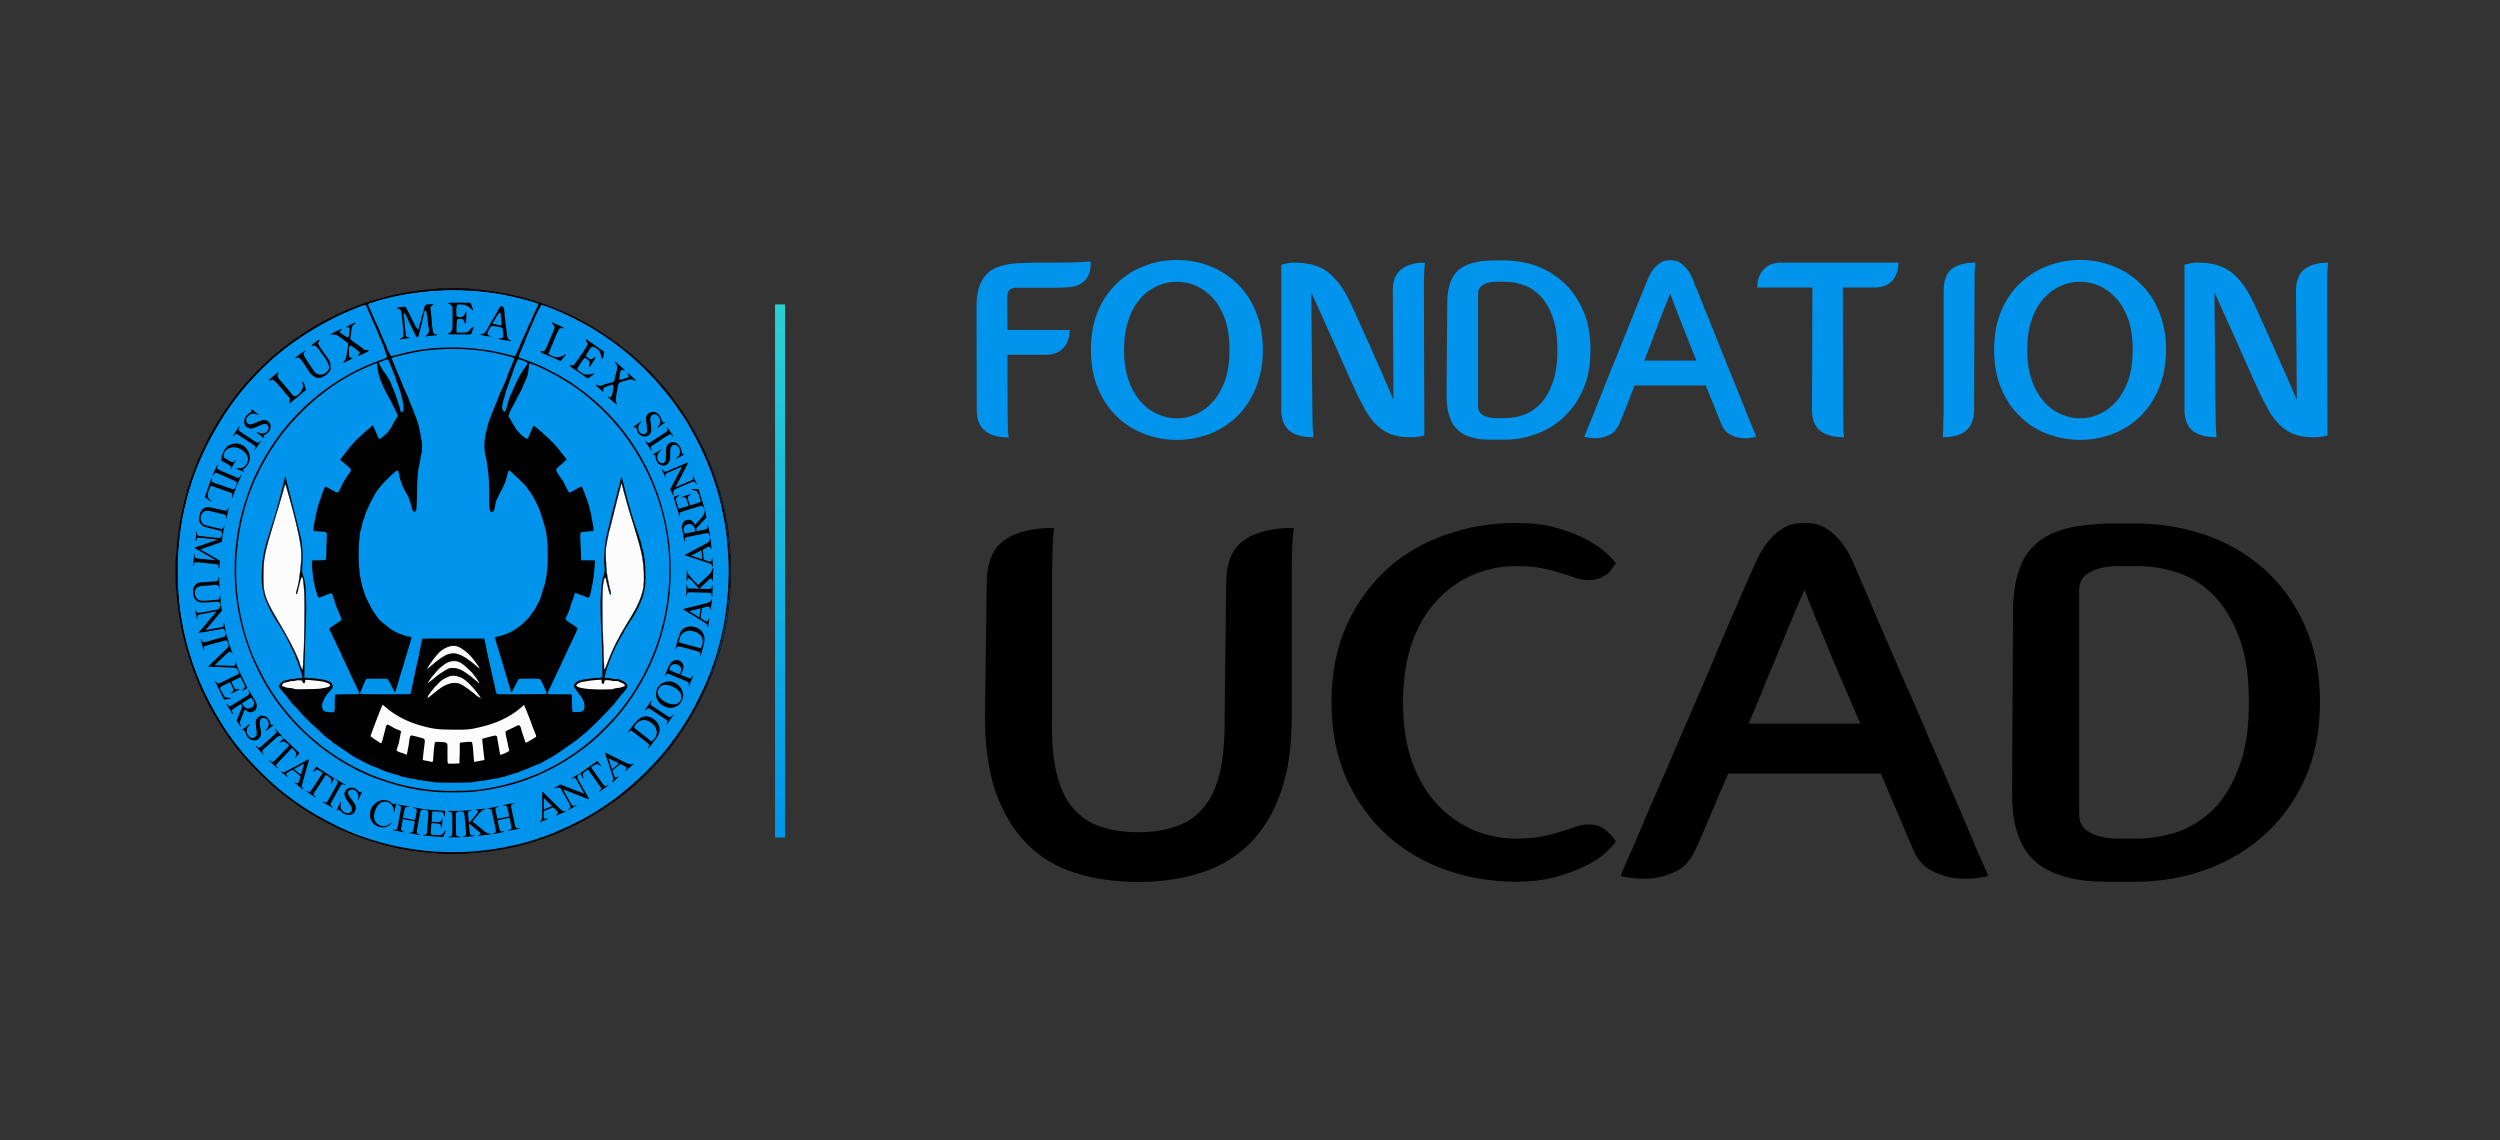 <?xml version="1.0" encoding="UTF-8" standalone="no"?>
<svg
   xmlns:ooo="http://xml.openoffice.org/svg/export"
   xmlns:dc="http://purl.org/dc/elements/1.1/"
   xmlns:cc="http://creativecommons.org/ns#"
   xmlns:rdf="http://www.w3.org/1999/02/22-rdf-syntax-ns#"
   xmlns:svg="http://www.w3.org/2000/svg"
   xmlns="http://www.w3.org/2000/svg"
   xmlns:sodipodi="http://sodipodi.sourceforge.net/DTD/sodipodi-0.dtd"
   xmlns:inkscape="http://www.inkscape.org/namespaces/inkscape"
   version="1.2"
   width="114"
   height="52"
   viewBox="0 0 3016.25 1375.833"
   preserveAspectRatio="xMidYMid"
   xml:space="preserve"
   id="svg259"
   sodipodi:docname="logo_website__fondation.svg"
   style="fill-rule:evenodd;stroke-width:28.222;stroke-linejoin:round"
   inkscape:version="0.92.3 (2405546, 2018-03-11)"><rect x="0" y="0" width="3016.25" height="1375.833" fill="#333333" stroke="none"/><sodipodi:namedview
   pagecolor="#ffffff"
   bordercolor="#666666"
   borderopacity="1"
   objecttolerance="10"
   gridtolerance="10"
   guidetolerance="10"
   inkscape:pageopacity="0"
   inkscape:pageshadow="2"
   inkscape:window-width="1600"
   inkscape:window-height="814"
   id="namedview261"
   showgrid="false"
   units="px"
   inkscape:zoom="2.3041447"
   inkscape:cx="118.91869"
   inkscape:cy="-2.764159"
   inkscape:window-x="0"
   inkscape:window-y="25"
   inkscape:window-maximized="1"
   inkscape:current-layer="svg259" />
 <defs
   class="ClipPathGroup"
   id="defs8">
  <clipPath
   id="presentation_clip_path"
   clipPathUnits="userSpaceOnUse">
   <rect
   x="0"
   y="0"
   width="11400"
   height="5200"
   id="rect2" />
  </clipPath>
  <clipPath
   id="presentation_clip_path_shrink"
   clipPathUnits="userSpaceOnUse">
   <rect
   x="11"
   y="5"
   width="11378"
   height="5190"
   id="rect5" />
  </clipPath>
 </defs>
 <defs
   class="TextShapeIndex"
   id="defs12">
  <g
   ooo:slide="id1"
   ooo:id-list="id3 id4 id5 id6 id7 id8 id9 id10 id11 id12 id13 id14 id15 id16 id17"
   id="g10" />
 </defs>
 <defs
   class="EmbeddedBulletChars"
   id="defs44">
  <g
   id="bullet-char-template-57356"
   transform="matrix(4.8828125e-4,0,0,-4.8828125e-4,0,0)">
   <path
   d="M 580,1141 1163,571 580,0 -4,571 Z"
   id="path14"
   inkscape:connector-curvature="0" />
  </g>
  <g
   id="bullet-char-template-57354"
   transform="matrix(4.8828125e-4,0,0,-4.8828125e-4,0,0)">
   <path
   d="M 8,1128 H 1137 V 0 H 8 Z"
   id="path17"
   inkscape:connector-curvature="0" />
  </g>
  <g
   id="bullet-char-template-10146"
   transform="matrix(4.8828125e-4,0,0,-4.8828125e-4,0,0)">
   <path
   d="M 174,0 602,739 174,1481 1456,739 Z M 1358,739 309,1346 659,739 Z"
   id="path20"
   inkscape:connector-curvature="0" />
  </g>
  <g
   id="bullet-char-template-10132"
   transform="matrix(4.8828125e-4,0,0,-4.8828125e-4,0,0)">
   <path
   d="M 2015,739 1276,0 H 717 l 543,543 H 174 v 393 h 1086 l -543,545 h 557 z"
   id="path23"
   inkscape:connector-curvature="0" />
  </g>
  <g
   id="bullet-char-template-10007"
   transform="matrix(4.8828125e-4,0,0,-4.8828125e-4,0,0)">
   <path
   d="m 0,-2 c -7,16 -16,29 -25,39 l 381,530 c -94,256 -141,385 -141,387 0,25 13,38 40,38 9,0 21,-2 34,-5 21,4 42,12 65,25 l 27,-13 111,-251 280,301 64,-25 24,25 c 21,-10 41,-24 62,-43 C 886,937 835,863 770,784 769,783 710,716 594,584 L 774,223 c 0,-27 -21,-55 -63,-84 l 16,-20 C 717,90 699,76 672,76 641,76 570,178 457,381 L 164,-76 c -22,-34 -53,-51 -92,-51 -42,0 -63,17 -64,51 -7,9 -10,24 -10,44 0,9 1,19 2,30 z"
   id="path26"
   inkscape:connector-curvature="0" />
  </g>
  <g
   id="bullet-char-template-10004"
   transform="matrix(4.8828125e-4,0,0,-4.8828125e-4,0,0)">
   <path
   d="M 285,-33 C 182,-33 111,30 74,156 52,228 41,333 41,471 c 0,78 14,145 41,201 34,71 87,106 158,106 53,0 88,-31 106,-94 l 23,-176 c 8,-64 28,-97 59,-98 l 735,706 c 11,11 33,17 66,17 42,0 63,-15 63,-46 V 965 c 0,-36 -10,-64 -30,-84 L 442,47 C 390,-6 338,-33 285,-33 Z"
   id="path29"
   inkscape:connector-curvature="0" />
  </g>
  <g
   id="bullet-char-template-9679"
   transform="matrix(4.8828125e-4,0,0,-4.8828125e-4,0,0)">
   <path
   d="M 813,0 C 632,0 489,54 383,161 276,268 223,411 223,592 c 0,181 53,324 160,431 106,107 249,161 430,161 179,0 323,-54 432,-161 108,-107 162,-251 162,-431 0,-180 -54,-324 -162,-431 C 1136,54 992,0 813,0 Z"
   id="path32"
   inkscape:connector-curvature="0" />
  </g>
  <g
   id="bullet-char-template-8226"
   transform="matrix(4.8828125e-4,0,0,-4.8828125e-4,0,0)">
   <path
   d="m 346,457 c -73,0 -137,26 -191,78 -54,51 -81,114 -81,188 0,73 27,136 81,188 54,52 118,78 191,78 73,0 134,-26 185,-79 51,-51 77,-114 77,-187 0,-75 -25,-137 -76,-188 -50,-52 -112,-78 -186,-78 z"
   id="path35"
   inkscape:connector-curvature="0" />
  </g>
  <g
   id="bullet-char-template-8211"
   transform="matrix(4.8828125e-4,0,0,-4.8828125e-4,0,0)">
   <path
   d="M -4,459 H 1135 V 606 H -4 Z"
   id="path38"
   inkscape:connector-curvature="0" />
  </g>
  <g
   id="bullet-char-template-61548"
   transform="matrix(4.8828125e-4,0,0,-4.8828125e-4,0,0)">
   <path
   d="m 173,740 c 0,163 58,303 173,419 116,115 255,173 419,173 163,0 302,-58 418,-173 116,-116 174,-256 174,-419 0,-163 -58,-303 -174,-418 C 1067,206 928,148 765,148 601,148 462,206 346,322 231,437 173,577 173,740 Z"
   id="path41"
   inkscape:connector-curvature="0" />
  </g>
 </defs>
 <defs
   class="TextEmbeddedBitmaps"
   id="defs46" />
 <g
   id="g51"
   transform="translate(0,-3824.166)">
  <g
   id="id2"
   class="Master_Slide">
   <g
   id="bg-id2"
   class="Background" />
   <g
   id="bo-id2"
   class="BackgroundObjects" />
  </g>
 </g>
 <g
   class="SlideGroup"
   id="g257"
   transform="matrix(0.268,0,0,0.268,158.174,-7.926)">
  <g
   id="g255">
   <g
   id="container-id1">
    <g
   id="id1"
   class="Slide"
   clip-path="url(#presentation_clip_path)">
     <g
   class="Page"
   id="g251">
      <g
   class="Group"
   id="g148">
       <g
   class="Group"
   id="g116">
        <g
   class="com.sun.star.drawing.ClosedBezierShape"
   id="g58">
         <g
   id="id3">
          <rect
   class="BoundingBox"
   x="3806"
   y="1206"
   width="516"
   height="794"
   id="rect53"
   style="fill:none;stroke:none" />
          <path
   d="m 3946,1889 c 0,23 1,41 1,56 0,14 0,25 1,33 1,9 2,16 3,21 -46,0 -82,-10 -106,-29 -25,-19 -38,-51 -38,-97 l -1,-460 c 0,-53 8,-93 25,-121 8,-15 18,-27 29,-36 11,-10 24,-17 39,-23 10,-4 20,-7 30,-9 11,-3 22,-6 34,-7 16,-2 32,-3 50,-3 17,-1 36,-2 54,-2 h 100 c 48,0 82,-1 104,-2 21,-2 34,-2 40,-3 h 2 7 v 7 c 0,26 -4,45 -13,60 -8,15 -19,26 -35,35 -14,7 -30,12 -48,13 -17,2 -35,3 -51,3 h -193 c -7,1 -13,2 -19,5 -4,2 -8,5 -10,9 -5,9 -7,21 -7,37 l 1,139 h 280 c 0,33 -9,61 -28,81 -19,21 -46,31 -80,31 h -172 z"
   id="path55"
   inkscape:connector-curvature="0"
   style="fill:#0094ec;stroke:none" />
         </g>
        </g>
        <g
   class="com.sun.star.drawing.ClosedBezierShape"
   id="g65">
         <g
   id="id4">
          <rect
   class="BoundingBox"
   x="4321"
   y="1200"
   width="775"
   height="812"
   id="rect60"
   style="fill:none;stroke:none" />
          <path
   d="m 4707,1200 c 51,0 99,8 145,26 46,17 87,43 124,77 36,34 65,76 86,126 21,50 33,109 33,175 0,66 -12,125 -33,175 -21,51 -50,93 -86,128 -37,34 -78,60 -124,77 -46,17 -94,26 -145,26 -49,0 -97,-9 -143,-26 -47,-17 -88,-43 -124,-77 -37,-35 -65,-77 -87,-128 -21,-50 -32,-109 -32,-175 0,-66 11,-125 32,-175 22,-50 50,-92 87,-126 36,-34 77,-60 124,-77 46,-18 94,-26 143,-26 z m 0,713 c 30,0 59,-6 87,-19 28,-12 54,-31 76,-56 23,-26 41,-58 55,-96 13,-38 20,-85 20,-138 0,-53 -7,-98 -20,-137 -14,-39 -32,-70 -55,-95 -22,-25 -48,-43 -76,-56 -28,-12 -57,-18 -87,-18 -28,0 -57,6 -86,18 -28,13 -54,31 -76,56 -22,25 -41,56 -54,95 -14,39 -21,84 -21,137 0,53 7,100 21,138 13,38 32,70 54,96 22,25 48,44 76,56 29,13 58,19 86,19 z"
   id="path62"
   inkscape:connector-curvature="0"
   style="fill:#0094ec;stroke:none" />
         </g>
        </g>
        <g
   class="com.sun.star.drawing.ClosedBezierShape"
   id="g72">
         <g
   id="id5">
          <rect
   class="BoundingBox"
   x="5178"
   y="1212"
   width="648"
   height="787"
   id="rect67"
   style="fill:none;stroke:none" />
          <path
   d="m 5822,1990 c -5,1 -12,3 -18,4 -6,1 -13,2 -20,3 -8,1 -15,1 -24,1 -53,0 -96,-11 -130,-36 -33,-24 -63,-61 -87,-112 -6,-11 -15,-27 -25,-48 -10,-21 -20,-44 -32,-70 -11,-26 -24,-54 -37,-83 -13,-30 -26,-59 -39,-88 -30,-67 -63,-139 -97,-216 l 5,543 c 0,23 1,41 1,56 1,14 1,26 2,34 0,9 1,16 2,20 -47,0 -82,-9 -107,-28 -25,-20 -38,-52 -38,-98 v -651 c 6,-1 12,-3 19,-4 6,-2 12,-3 19,-4 7,-1 15,-1 23,-1 60,0 107,13 144,39 36,27 68,66 96,121 4,8 10,20 17,36 9,17 18,38 28,61 10,22 21,47 33,73 12,27 25,54 36,81 28,63 59,132 90,207 l -3,-492 c 0,-44 13,-77 38,-96 25,-20 61,-30 107,-30 -1,5 -2,12 -2,21 -1,9 -2,20 -2,34 -1,14 -1,32 -1,55 z"
   id="path69"
   inkscape:connector-curvature="0"
   style="fill:#0094ec;stroke:none" />
         </g>
        </g>
        <g
   class="com.sun.star.drawing.ClosedBezierShape"
   id="g79">
         <g
   id="id6">
          <rect
   class="BoundingBox"
   x="5922"
   y="1202"
   width="650"
   height="809"
   id="rect74"
   style="fill:none;stroke:none" />
          <path
   d="m 6183,1202 c 50,0 98,9 145,25 46,18 87,43 124,77 36,34 64,76 86,126 22,51 32,109 32,175 0,67 -11,125 -32,175 -22,51 -51,93 -88,127 -35,34 -77,59 -124,76 -47,18 -95,26 -145,26 -12,0 -29,0 -49,0 -19,0 -37,0 -52,-2 -12,-1 -24,-3 -34,-6 -11,-2 -21,-6 -31,-9 -30,-12 -52,-32 -68,-59 -8,-16 -14,-33 -19,-52 -3,-20 -6,-43 -6,-69 l 3,-410 c 0,-52 7,-92 23,-121 15,-29 38,-48 69,-60 19,-8 40,-13 65,-16 15,-2 33,-3 53,-3 19,0 35,0 48,0 z m 0,710 c 30,0 59,-5 87,-15 28,-10 53,-27 76,-51 22,-24 40,-55 54,-95 14,-38 21,-88 21,-146 0,-59 -7,-108 -21,-147 -14,-40 -32,-71 -54,-94 -23,-24 -48,-41 -76,-51 -28,-10 -57,-15 -87,-15 -11,0 -23,0 -37,0 -14,0 -27,2 -40,5 -12,4 -22,10 -30,17 -8,8 -12,18 -12,34 v 503 c 0,15 4,26 12,34 8,7 18,13 30,16 13,3 26,5 40,5 14,0 26,0 37,0 z"
   id="path76"
   inkscape:connector-curvature="0"
   style="fill:#0094ec;stroke:none" />
         </g>
        </g>
        <g
   class="com.sun.star.drawing.ClosedBezierShape"
   id="g86">
         <g
   id="id7">
          <rect
   class="BoundingBox"
   x="6542"
   y="1200"
   width="775"
   height="804"
   id="rect81"
   style="fill:none;stroke:none" />
          <path
   d="m 7291,1935 c 3,7 6,14 9,21 3,7 5,14 8,19 3,7 6,14 8,21 -23,6 -44,8 -65,6 -17,-2 -35,-7 -52,-16 -18,-9 -32,-26 -41,-50 -5,-10 -13,-32 -25,-62 -13,-31 -27,-68 -44,-109 h -321 c -16,41 -30,78 -42,109 -13,30 -21,52 -25,62 -11,24 -25,41 -42,50 -18,9 -35,14 -52,16 -21,2 -42,0 -65,-6 3,-7 5,-14 8,-21 2,-5 5,-12 8,-19 3,-7 6,-14 9,-21 6,-14 15,-37 28,-70 13,-34 29,-72 45,-114 18,-44 36,-89 55,-136 20,-48 37,-93 55,-136 17,-43 32,-81 46,-114 13,-33 22,-55 28,-69 8,-21 17,-38 26,-50 10,-13 19,-22 28,-29 9,-7 18,-12 26,-13 10,-2 17,-3 25,-3 7,0 16,1 24,3 9,1 18,6 27,13 9,7 18,16 28,29 9,12 18,29 26,50 5,14 15,36 28,69 13,33 28,71 46,114 17,43 35,88 54,136 19,47 38,92 55,136 18,42 33,80 46,114 13,33 23,56 28,70 z m -244,-282 c -16,-38 -30,-74 -44,-110 -15,-36 -27,-68 -38,-97 -13,-33 -26,-65 -36,-95 -12,30 -25,62 -38,95 -11,29 -23,61 -37,97 -13,36 -27,72 -42,110 z"
   id="path83"
   inkscape:connector-curvature="0"
   style="fill:#0094ec;stroke:none" />
         </g>
        </g>
        <g
   class="com.sun.star.drawing.ClosedBezierShape"
   id="g93">
         <g
   id="id8">
          <rect
   class="BoundingBox"
   x="7320"
   y="1212"
   width="637"
   height="787"
   id="rect88"
   style="fill:none;stroke:none" />
          <path
   d="m 7707,1888 c 0,23 1,41 1,56 0,14 0,26 1,34 1,9 2,16 3,20 -47,0 -83,-9 -108,-29 -25,-20 -37,-52 -37,-97 l 2,-548 h -248 c 0,-33 9,-61 28,-81 19,-21 45,-31 80,-31 h 527 c 0,34 -9,61 -28,82 -19,20 -46,30 -80,30 h -142 z"
   id="path90"
   inkscape:connector-curvature="0"
   style="fill:#0094ec;stroke:none" />
         </g>
        </g>
        <g
   class="com.sun.star.drawing.ClosedBezierShape"
   id="g100">
         <g
   id="id9">
          <rect
   class="BoundingBox"
   x="8155"
   y="1212"
   width="150"
   height="787"
   id="rect95"
   style="fill:none;stroke:none" />
          <path
   d="m 8160,1888 v -550 c 0,-45 12,-78 36,-97 24,-19 60,-29 107,-29 0,5 -1,12 -2,21 -1,8 -1,19 -2,33 0,14 0,32 0,55 l -2,551 c 0,45 -13,77 -37,97 -24,19 -59,29 -105,29 1,-5 2,-11 2,-21 1,-7 1,-19 1,-33 0,-15 1,-33 2,-56 z"
   id="path97"
   inkscape:connector-curvature="0"
   style="fill:#0094ec;stroke:none" />
         </g>
        </g>
        <g
   class="com.sun.star.drawing.ClosedBezierShape"
   id="g107">
         <g
   id="id10">
          <rect
   class="BoundingBox"
   x="8387"
   y="1200"
   width="775"
   height="812"
   id="rect102"
   style="fill:none;stroke:none" />
          <path
   d="m 8774,1200 c 50,0 98,8 144,26 46,17 88,43 124,77 36,34 65,76 86,126 21,50 33,109 33,175 0,66 -12,125 -33,175 -21,51 -50,93 -86,128 -36,34 -78,60 -124,77 -46,17 -94,26 -144,26 -50,0 -98,-9 -144,-26 -47,-17 -88,-43 -124,-77 -37,-35 -65,-77 -87,-128 -21,-50 -32,-109 -32,-175 0,-66 11,-125 32,-175 22,-50 50,-92 87,-126 36,-34 77,-60 124,-77 46,-18 94,-26 144,-26 z m 0,713 c 29,0 58,-6 86,-19 28,-12 54,-31 76,-56 23,-26 41,-58 55,-96 13,-38 20,-85 20,-138 0,-53 -7,-98 -20,-137 -14,-39 -32,-70 -55,-95 -22,-25 -48,-43 -76,-56 -28,-12 -57,-18 -86,-18 -29,0 -58,6 -86,18 -29,13 -54,31 -77,56 -22,25 -41,56 -54,95 -14,39 -21,84 -21,137 0,53 7,100 21,138 13,38 32,70 54,96 23,25 48,44 77,56 28,13 57,19 86,19 z"
   id="path104"
   inkscape:connector-curvature="0"
   style="fill:#0094ec;stroke:none" />
         </g>
        </g>
        <g
   class="com.sun.star.drawing.ClosedBezierShape"
   id="g114">
         <g
   id="id11">
          <rect
   class="BoundingBox"
   x="9244"
   y="1212"
   width="648"
   height="787"
   id="rect109"
   style="fill:none;stroke:none" />
          <path
   d="m 9888,1990 c -5,1 -11,3 -18,4 -6,1 -13,2 -20,3 -8,1 -15,1 -24,1 -53,0 -96,-11 -130,-36 -33,-24 -63,-61 -87,-112 -6,-11 -15,-27 -25,-48 -9,-21 -20,-44 -32,-70 -11,-26 -24,-54 -37,-83 -13,-30 -26,-59 -39,-88 -30,-67 -63,-139 -97,-216 l 5,543 c 0,23 1,41 1,56 1,14 1,26 2,34 0,9 1,16 2,20 -46,0 -82,-9 -107,-28 -25,-20 -38,-52 -38,-98 v -651 c 6,-1 12,-3 19,-4 6,-2 12,-3 19,-4 7,-1 15,-1 23,-1 60,0 108,13 144,39 37,27 68,66 96,121 4,8 10,20 17,36 9,17 18,38 28,61 10,22 21,47 33,73 12,27 25,54 36,81 28,63 59,132 91,207 l -4,-492 c 0,-44 13,-77 38,-96 25,-20 61,-30 107,-30 -1,5 -2,12 -2,21 -1,9 -2,20 -2,34 -1,14 -1,32 -1,55 z"
   id="path111"
   inkscape:connector-curvature="0"
   style="fill:#0094ec;stroke:none" />
         </g>
        </g>
       </g>
       <g
   class="Group"
   id="g146">
        <g
   class="com.sun.star.drawing.ClosedBezierShape"
   id="g123">
         <g
   id="id12">
          <rect
   class="BoundingBox"
   x="3844"
   y="2406"
   width="1392"
   height="1596"
   id="rect118"
   style="fill:none;stroke:none" />
          <path
   d="m 5225,3256 c 0,135 -16,248 -50,342 -32,93 -80,170 -140,230 -61,60 -134,104 -219,131 -85,27 -179,41 -283,41 -105,0 -199,-14 -284,-41 -85,-27 -157,-71 -216,-131 -60,-60 -106,-137 -140,-230 -32,-94 -49,-207 -49,-342 l 8,-599 c 0,-90 25,-155 76,-193 52,-39 128,-58 228,-58 -2,10 -3,23 -5,41 -1,16 -3,39 -3,68 -1,28 -2,66 -2,110 v 631 c -3,101 4,186 20,253 16,67 41,120 74,159 35,39 76,67 125,83 50,17 105,25 168,25 63,0 119,-8 168,-25 50,-16 91,-44 125,-83 34,-39 59,-92 75,-159 16,-67 23,-152 22,-253 l 7,-599 c 0,-90 25,-155 77,-193 52,-39 128,-58 228,-58 -2,10 -3,23 -5,41 -1,16 -3,39 -4,68 0,28 -1,66 -1,110 z"
   id="path120"
   inkscape:connector-curvature="0"
   style="fill:#000000;stroke:none" />
         </g>
        </g>
        <g
   class="com.sun.star.drawing.ClosedBezierShape"
   id="g130">
         <g
   id="id13">
          <rect
   class="BoundingBox"
   x="5404"
   y="2383"
   width="1281"
   height="1618"
   id="rect125"
   style="fill:none;stroke:none" />
          <path
   d="m 6234,3999 c -106,0 -210,-17 -309,-51 -101,-35 -189,-86 -266,-154 -76,-68 -138,-152 -185,-253 -46,-102 -70,-218 -70,-350 0,-133 24,-250 70,-351 47,-101 109,-185 185,-253 77,-68 165,-119 266,-152 99,-35 203,-51 309,-51 68,0 127,6 179,21 52,14 96,31 134,51 38,20 68,39 90,60 23,20 38,36 47,49 -5,9 -11,16 -17,24 -5,8 -11,15 -18,22 -8,7 -15,11 -23,14 -18,11 -38,16 -61,16 -23,0 -43,-3 -63,-10 -19,-7 -40,-14 -64,-21 -23,-8 -51,-15 -84,-22 -32,-7 -72,-10 -120,-10 -63,0 -125,12 -185,36 -60,24 -115,61 -163,111 -49,50 -88,113 -117,191 -28,78 -43,169 -43,275 0,106 15,198 43,275 29,77 68,141 117,191 48,50 103,87 163,112 60,24 122,36 185,36 48,0 88,-4 120,-10 33,-7 61,-14 84,-22 24,-7 45,-14 64,-21 20,-7 40,-11 63,-11 23,0 43,6 61,16 17,13 31,25 41,37 6,7 12,16 17,24 -9,14 -24,31 -47,51 -22,21 -52,40 -90,59 -38,19 -82,35 -134,50 -52,14 -111,21 -179,21 z"
   id="path127"
   inkscape:connector-curvature="0"
   style="fill:#000000;stroke:none" />
         </g>
        </g>
        <g
   class="com.sun.star.drawing.ClosedBezierShape"
   id="g137">
         <g
   id="id14">
          <rect
   class="BoundingBox"
   x="6705"
   y="2383"
   width="1657"
   height="1604"
   id="rect132"
   style="fill:none;stroke:none" />
          <path
   d="m 8307,3850 c 6,15 13,30 19,44 7,13 12,25 17,38 7,13 12,27 17,41 -48,12 -94,15 -138,11 -37,-3 -75,-14 -112,-32 -38,-18 -68,-51 -88,-100 -10,-21 -27,-62 -53,-124 -26,-61 -57,-134 -92,-216 h -687 c -36,82 -66,155 -92,216 -26,62 -44,103 -54,124 -22,49 -52,82 -89,100 -37,18 -74,29 -111,32 -44,4 -89,1 -138,-11 4,-14 11,-28 17,-41 5,-13 9,-25 16,-38 5,-14 12,-29 20,-44 12,-26 31,-74 59,-140 29,-66 61,-142 99,-228 36,-86 76,-176 117,-272 41,-94 80,-184 115,-270 37,-86 70,-162 98,-228 29,-65 50,-112 61,-138 18,-43 37,-76 57,-101 20,-25 40,-45 59,-57 20,-14 39,-23 57,-27 18,-4 36,-5 52,-5 17,0 33,1 52,5 19,4 38,13 57,27 19,12 39,32 59,57 20,25 39,58 57,101 11,26 31,73 59,138 28,66 61,142 98,228 37,86 76,176 118,270 41,96 79,186 117,272 37,86 70,162 98,228 28,66 48,114 59,140 z m -522,-563 c -32,-75 -64,-148 -95,-220 -30,-71 -57,-136 -80,-193 -29,-66 -54,-130 -77,-190 -26,60 -53,124 -80,190 -24,57 -50,122 -80,193 -29,72 -59,145 -91,220 z"
   id="path134"
   inkscape:connector-curvature="0"
   style="fill:#000000;stroke:none" />
         </g>
        </g>
        <g
   class="com.sun.star.drawing.ClosedBezierShape"
   id="g144">
         <g
   id="id15">
          <rect
   class="BoundingBox"
   x="8467"
   y="2385"
   width="1388"
   height="1616"
   id="rect139"
   style="fill:none;stroke:none" />
          <path
   d="m 9026,2386 c 107,0 209,17 309,51 99,33 187,84 265,152 77,68 139,152 184,253 47,101 70,217 70,349 0,133 -24,250 -70,350 -47,101 -109,185 -187,253 -77,68 -166,119 -266,154 -100,35 -203,51 -310,51 -27,0 -62,0 -104,0 -42,0 -80,-1 -113,-4 -26,-3 -50,-7 -72,-12 -23,-6 -45,-12 -66,-20 -64,-24 -113,-63 -145,-117 -18,-31 -31,-65 -40,-105 -9,-38 -13,-85 -13,-137 l 4,-820 c 0,-102 18,-183 51,-242 33,-56 82,-96 148,-120 39,-15 84,-25 137,-29 35,-5 72,-7 113,-7 41,0 76,0 105,0 z m 0,1419 c 63,0 125,-10 186,-30 60,-21 114,-55 162,-102 47,-47 86,-110 115,-189 31,-78 45,-176 45,-293 0,-118 -14,-216 -45,-295 -29,-78 -68,-140 -115,-188 -48,-48 -102,-81 -162,-101 -61,-20 -123,-29 -186,-29 -24,0 -51,0 -81,0 -29,0 -57,3 -83,10 -26,7 -47,18 -66,33 -17,15 -26,38 -26,68 v 1005 c 0,31 9,53 26,68 19,15 40,27 66,33 26,6 54,10 83,10 30,0 57,0 81,0 z"
   id="path141"
   inkscape:connector-curvature="0"
   style="fill:#000000;stroke:none" />
         </g>
        </g>
       </g>
      </g>
      <g
   class="com.sun.star.drawing.CustomShape"
   id="g164">
       <g
   id="id16">
        <rect
   class="BoundingBox"
   x="2899"
   y="1400"
   width="46"
   height="2401"
   id="rect150"
   style="fill:none;stroke:none" />
        <g
   id="g161">
         <defs
   id="defs157">
          <linearGradient
   id="gradient1"
   x1="2395"
   y1="1689"
   x2="3447"
   y2="3511"
   gradientUnits="userSpaceOnUse">
           <stop
   offset="0"
   style="stop-color:rgb(43,208,210)"
   id="stop152" />
           <stop
   offset="1"
   style="stop-color:rgb(0,148,236)"
   id="stop154" />
          </linearGradient>
         </defs>
         <path
   style="fill:url(#gradient1)"
   d="m 2922,3800 h -23 V 1400 h 45 v 2400 z"
   id="path159"
   inkscape:connector-curvature="0" />
        </g>
       </g>
      </g>
      <g
   class="Graphic"
   id="g249">
       <g
   id="id17">
        <rect
   class="BoundingBox"
   x="200"
   y="1327"
   width="2501"
   height="2548"
   id="rect166"
   style="fill:none;stroke:none" />
        <defs
   id="defs171">
         <clipPath
   id="clip_path_1"
   clipPathUnits="userSpaceOnUse">
          <path
   d="M 200,1327 H 2700 V 3874 H 200 Z"
   id="path168"
   inkscape:connector-curvature="0" />
         </clipPath>
        </defs>
        <g
   clip-path="url(#clip_path_1)"
   id="g173" />
        <defs
   id="defs178">
         <clipPath
   id="clip_path_2"
   clipPathUnits="userSpaceOnUse">
          <path
   d="M 200,1327 H 2700 V 3874 H 200 Z"
   id="path175"
   inkscape:connector-curvature="0" />
         </clipPath>
        </defs>
        <g
   clip-path="url(#clip_path_2)"
   id="g244">
         <path
   d="m 2699,2602 c 0,0 0,0 0,0 0,233 -53,432 -167,634 -115,202 -258,347 -456,464 -199,116 -394,170 -623,170 -229,0 -424,-54 -622,-170 C 632,3583 489,3438 375,3236 260,3034 208,2835 208,2602 c 0,0 0,0 0,0 0,-234 52,-432 167,-634 114,-202 257,-347 456,-464 198,-117 393,-170 622,-170 229,0 424,53 623,170 198,117 341,262 456,464 114,202 167,400 167,634 0,0 0,0 0,0 z"
   id="path180"
   inkscape:connector-curvature="0"
   style="fill:#0094ec;stroke:none" />
         <path
   d="m 2699,2602 c 0,0 0,0 0,0 0,233 -53,432 -167,634 -115,202 -258,347 -456,464 -199,116 -394,170 -623,170 -229,0 -424,-54 -622,-170 C 632,3583 489,3438 375,3236 260,3034 208,2835 208,2602 c 0,0 0,0 0,0 0,-234 52,-432 167,-634 114,-202 257,-347 456,-464 198,-117 393,-170 622,-170 229,0 424,53 623,170 198,117 341,262 456,464 114,202 167,400 167,634 0,0 0,0 0,0 z"
   id="path182"
   inkscape:connector-curvature="0"
   style="fill:none;stroke:#000000;stroke-width:3;stroke-linejoin:miter" />
         <path
   d="m 1394,3873 c -10,0 -18,-1 -18,-2 0,-1 -4,-1 -8,-1 -21,0 -88,-8 -130,-15 -134,-24 -271,-72 -388,-138 -105,-59 -193,-126 -277,-211 -54,-54 -91,-97 -131,-153 -134,-187 -214,-403 -236,-634 -1,-14 -2,-30 -2,-34 0,-5 -1,-9 -2,-9 -1,0 -2,-29 -2,-61 0,-9 0,-18 0,-27 0,-32 1,-61 2,-61 1,-1 2,-4 2,-10 0,-12 4,-54 8,-85 18,-135 56,-266 115,-388 87,-182 216,-342 376,-463 163,-124 354,-206 554,-238 38,-6 94,-12 110,-12 6,0 9,-1 9,-2 1,-1 30,-2 62,-2 8,0 17,0 26,0 32,0 61,1 61,2 0,1 4,2 8,2 13,0 58,5 93,10 258,37 500,157 688,341 153,150 265,332 327,538 12,38 22,79 31,119 11,53 22,146 22,177 0,5 1,9 2,9 2,1 2,17 2,76 0,58 0,74 -2,75 -1,0 -2,4 -2,10 0,10 -4,51 -7,79 -17,138 -57,272 -117,397 -89,184 -216,340 -378,462 -182,138 -397,221 -625,243 -15,2 -30,3 -35,3 -4,0 -8,0 -8,1 -1,2 -49,3 -89,3 -5,0 -11,0 -16,0 -10,0 -19,0 -25,-1 z m 156,-11 c 56,-6 91,-10 112,-15 4,0 13,-2 19,-3 6,-1 18,-4 26,-6 9,-2 20,-4 24,-5 31,-5 123,-34 169,-53 29,-12 86,-38 108,-50 11,-5 28,-14 38,-20 50,-26 128,-79 169,-114 8,-6 19,-16 25,-21 7,-6 17,-15 23,-20 6,-6 14,-13 18,-16 28,-24 91,-90 121,-127 18,-22 28,-36 32,-41 1,-3 5,-8 8,-12 4,-4 8,-10 11,-14 2,-3 10,-15 17,-25 28,-39 59,-92 86,-148 20,-40 39,-82 39,-84 0,-1 1,-5 3,-9 5,-10 11,-25 15,-37 2,-7 6,-20 10,-28 20,-58 36,-120 48,-187 1,-11 4,-23 4,-29 10,-56 17,-159 15,-225 -2,-65 -9,-145 -18,-191 -8,-42 -14,-69 -18,-88 -30,-121 -77,-237 -141,-345 -3,-7 -8,-15 -10,-18 -26,-40 -33,-51 -45,-67 -7,-11 -15,-21 -16,-23 -9,-14 -40,-51 -71,-88 -30,-34 -83,-87 -121,-120 -105,-89 -220,-160 -346,-211 -37,-15 -56,-21 -58,-19 -2,2 -25,47 -25,49 0,0 -3,8 -7,16 -3,8 -7,16 -7,17 0,1 -1,4 -3,8 -2,4 -5,10 -7,14 -1,5 -6,15 -10,24 -7,15 -10,24 -14,35 -1,3 -6,14 -10,24 -4,10 -9,21 -11,25 -1,4 -3,9 -4,12 -3,6 -2,10 0,12 1,1 12,5 25,10 44,15 71,27 117,51 20,10 42,22 48,26 7,4 15,9 18,11 15,7 61,40 86,59 188,145 318,355 366,590 14,68 19,115 21,188 3,131 -17,251 -60,372 -30,84 -76,172 -132,249 -40,57 -107,128 -166,178 -42,35 -106,79 -154,105 -122,67 -245,104 -388,117 -30,2 -128,3 -154,0 -45,-4 -63,-6 -80,-9 -4,-1 -17,-3 -27,-5 -61,-11 -145,-37 -211,-65 -21,-9 -83,-41 -105,-55 -28,-17 -39,-25 -71,-47 -53,-37 -127,-104 -173,-159 -58,-68 -100,-131 -138,-210 -108,-218 -133,-474 -70,-713 12,-43 29,-93 48,-139 14,-33 47,-96 65,-125 45,-72 81,-118 134,-174 78,-80 162,-143 261,-194 43,-22 74,-35 119,-51 29,-11 28,-8 17,-37 -2,-7 -6,-17 -7,-22 -2,-5 -6,-15 -9,-23 -4,-7 -8,-16 -9,-20 -11,-28 -17,-41 -26,-60 -5,-12 -10,-22 -10,-23 0,-1 -3,-9 -7,-17 -4,-8 -8,-19 -10,-23 -10,-24 -10,-24 -25,-19 -27,10 -58,22 -93,38 -32,14 -85,41 -124,64 -17,11 -70,45 -86,57 -6,4 -14,10 -18,13 -15,10 -69,55 -91,74 -47,43 -113,114 -151,162 -77,99 -142,215 -184,323 -2,7 -6,18 -8,23 -11,29 -27,80 -37,120 -27,101 -42,218 -42,322 0,60 8,158 18,209 20,111 39,178 78,276 28,71 88,182 127,238 57,79 87,114 143,171 45,45 83,80 117,106 41,32 72,54 105,75 50,31 129,73 183,96 59,25 133,48 192,62 40,9 91,18 114,21 5,0 17,2 26,3 20,3 74,7 99,7 37,2 108,0 141,-3 z m 623,-2021 c -20,-17 -29,-26 -28,-27 0,-1 3,0 6,2 2,1 6,2 8,1 4,-1 9,-15 11,-31 2,-17 1,-23 -2,-24 -6,-1 -39,11 -41,15 -1,1 -1,5 -1,9 0,5 -1,8 -1,8 -1,0 -3,-2 -5,-4 -2,-2 -9,-8 -15,-14 -12,-10 -15,-16 -10,-15 1,0 3,1 5,2 6,5 15,5 24,0 5,-3 12,-5 16,-6 4,-1 10,-2 13,-3 3,-1 9,-2 12,-3 9,-1 9,-1 15,-30 1,-6 4,-15 6,-21 1,-5 2,-12 2,-16 0,-7 -3,-16 -7,-18 -2,-1 -3,-8 -1,-8 1,0 6,5 24,21 14,12 18,16 18,18 0,1 -1,1 -3,0 -2,0 -5,-1 -8,-2 -7,-1 -9,4 -13,34 -1,13 -2,13 29,3 5,-1 9,-3 11,-4 4,-2 3,-8 -1,-11 -3,-4 -4,-6 -1,-6 4,0 13,8 27,21 9,8 11,11 9,12 -2,0 -6,-1 -9,-3 -9,-4 -22,-4 -30,0 -4,2 -8,3 -10,3 -3,0 -25,8 -26,9 0,0 -1,2 -2,3 -1,2 -3,7 -4,12 0,5 -2,13 -3,18 -6,32 -7,50 -3,57 4,10 0,9 -12,-2 z m -1461,3 c 1,-2 2,-7 2,-12 0,-3 0,-6 1,-9 -4,-4 -7,-8 -10,-12 -6,-6 -12,-13 -14,-16 -3,-4 -20,-24 -38,-44 -3,-3 -8,-7 -11,-9 -5,-4 -5,-4 -10,-1 -5,2 -6,2 -8,0 -4,-3 -3,-4 3,-7 3,-2 12,-9 19,-16 9,-8 16,-13 16,-13 3,0 3,2 0,6 -5,7 -3,17 5,26 2,2 6,7 9,10 3,3 7,8 9,10 17,20 31,37 33,40 1,2 5,6 8,10 5,5 7,6 12,6 9,0 23,-12 30,-28 7,-12 8,-17 4,-27 -2,-6 -2,-8 -1,-9 3,-3 6,1 10,14 5,14 7,24 5,24 -2,0 -23,18 -35,29 -1,2 -5,4 -7,6 -3,2 -7,5 -9,6 -3,3 -13,12 -19,16 -3,3 -5,3 -4,0 z m 121,-114 c -6,-3 -16,-10 -22,-15 -4,-4 -13,-16 -24,-34 -4,-6 -6,-10 -20,-30 -2,-3 -7,-7 -10,-9 -4,-3 -5,-3 -10,-1 -4,1 -6,2 -7,0 -2,-1 0,-3 4,-6 4,-2 13,-9 21,-15 13,-10 19,-13 19,-10 0,1 -1,3 -3,4 -1,1 -3,4 -4,7 -1,5 -1,6 4,14 3,6 10,17 16,26 10,15 14,21 26,39 2,3 7,8 11,11 7,4 10,5 17,5 5,0 12,-1 15,-2 11,-3 26,-21 26,-31 0,-7 -10,-29 -20,-43 -4,-6 -10,-13 -12,-16 -16,-24 -25,-34 -30,-37 -5,-2 -7,-2 -10,-1 -7,4 -9,-3 -2,-7 2,-2 9,-7 14,-11 9,-8 16,-11 16,-7 0,1 -1,4 -3,8 -1,2 -3,4 -4,6 2,4 4,8 6,12 4,6 16,24 27,39 22,30 23,32 24,53 1,15 1,17 -9,28 -8,10 -10,11 -32,22 -7,3 -18,3 -24,1 z m 1214,-2 c -5,-4 -12,-9 -30,-21 -30,-20 -44,-30 -44,-31 0,-1 4,-2 9,-2 5,0 10,-1 12,-2 2,-2 6,-7 32,-45 6,-9 13,-20 16,-24 10,-15 13,-21 12,-27 0,-3 -2,-7 -4,-9 -4,-5 -3,-9 0,-9 2,0 4,1 6,3 2,2 10,8 18,13 7,5 14,10 16,11 3,3 24,17 31,22 9,5 11,8 7,19 -1,4 -3,10 -3,14 -2,9 -4,8 -7,-2 -4,-16 -10,-29 -14,-33 -16,-12 -22,-15 -26,-14 -6,1 -11,5 -13,10 -2,3 -6,10 -10,16 -3,5 -7,12 -7,13 0,3 3,6 8,10 10,9 16,9 25,2 5,-4 10,-6 10,-4 0,2 -5,12 -11,20 -4,6 -9,14 -10,17 -5,8 -10,10 -8,3 0,-2 1,-8 2,-13 0,-8 0,-9 -7,-15 -10,-10 -14,-11 -20,-4 -6,7 -18,25 -24,35 -1,3 -3,6 -5,8 2,2 2,4 3,6 3,4 7,7 17,13 13,7 14,8 27,8 8,0 14,-1 17,-3 4,-2 13,-3 13,-1 0,1 -4,4 -8,7 -5,3 -10,7 -13,9 -5,5 -12,5 -17,0 z M 955,1661 c 0,-1 2,-4 4,-5 6,-6 10,-17 12,-36 1,-6 2,-14 3,-18 3,-12 4,-26 2,-28 -2,-2 -19,-15 -25,-18 -2,-2 -7,-6 -11,-9 -16,-11 -22,-13 -39,-10 -1,0 -3,0 -3,-1 -1,-2 43,-25 48,-25 5,0 4,3 -2,7 -3,2 -6,4 -6,5 0,2 8,9 12,10 1,1 4,3 6,4 2,2 7,6 11,8 12,7 14,3 16,-26 1,-14 -1,-18 -10,-16 -2,0 -4,0 -6,1 1,-2 3,-3 4,-4 2,-2 12,-7 21,-11 12,-6 16,-8 18,-6 1,1 1,2 -2,4 -1,1 -5,4 -8,6 -6,6 -6,4 -10,42 -2,9 -3,18 -3,20 0,1 5,6 11,11 7,4 14,10 16,11 2,2 8,6 14,10 6,4 13,10 17,13 7,6 8,6 15,5 8,-1 9,-1 9,3 0,3 -3,5 -23,14 -23,11 -30,13 -22,4 7,-5 7,-10 0,-15 -6,-6 -23,-19 -31,-23 -2,-1 -4,-2 -6,-3 -1,1 -2,2 -3,3 -3,3 -3,5 -3,25 0,11 0,21 1,22 2,3 8,6 12,6 2,0 4,0 4,1 -1,2 -39,21 -41,21 -1,0 -2,-1 -2,-2 z m 968,-10 c -4,-2 -11,-5 -14,-7 -8,-3 -52,-22 -59,-25 -3,-2 -6,-4 -6,-6 -1,-2 1,-3 8,-3 3,0 6,0 9,0 2,-5 5,-10 8,-15 4,-8 8,-16 8,-17 0,-2 5,-15 8,-20 1,-3 3,-6 8,-19 2,-5 6,-14 9,-20 6,-15 6,-21 -1,-27 -6,-5 -7,-11 -3,-11 1,0 5,2 8,4 3,2 7,4 8,4 3,0 31,14 33,16 1,2 -3,4 -7,2 -3,-1 -5,-1 -9,1 -4,2 -6,5 -10,14 -3,6 -7,15 -10,21 -2,6 -4,11 -4,12 0,1 -2,4 -4,8 -1,4 -6,15 -10,25 -4,10 -9,21 -11,25 -1,2 -2,5 -3,7 1,1 2,3 3,4 2,3 8,6 14,9 18,7 36,6 51,-4 7,-5 11,-5 9,-2 -1,4 -22,28 -23,28 -1,0 -5,-2 -10,-4 z m -372,1935 c 176,-20 339,-84 477,-189 12,-10 25,-20 29,-23 3,-3 14,-12 24,-20 20,-17 81,-78 102,-103 30,-35 69,-88 86,-117 2,-5 7,-12 9,-16 36,-56 73,-137 95,-206 31,-96 47,-189 50,-291 6,-233 -67,-457 -210,-643 -7,-10 -31,-37 -40,-48 -5,-5 -15,-16 -21,-23 -21,-24 -64,-64 -98,-92 -64,-53 -146,-102 -230,-139 -21,-8 -29,-11 -30,-10 -2,2 -3,10 -6,35 -2,18 -6,29 -15,48 -3,5 -8,17 -12,27 -4,9 -10,21 -13,26 -3,5 -9,16 -13,25 -4,8 -8,16 -9,17 -1,1 -7,13 -15,28 -14,29 -14,31 -6,42 2,3 5,8 7,11 1,3 5,9 8,14 3,5 7,12 9,15 11,20 47,54 55,51 1,0 6,-9 10,-19 14,-35 17,-41 19,-40 1,0 10,7 20,16 10,8 25,21 33,29 21,18 47,45 60,62 3,4 9,12 14,19 16,18 20,24 20,26 0,1 -3,4 -6,6 -3,3 -7,6 -8,8 -1,1 -8,8 -16,14 -17,14 -18,17 -15,25 4,8 16,27 22,34 3,3 7,10 10,14 2,5 5,11 6,13 1,2 5,10 9,18 4,8 8,15 10,16 2,2 5,1 14,-4 6,-4 14,-8 17,-10 4,-2 11,-6 15,-8 3,-2 6,-3 8,-5 2,2 3,3 4,4 2,2 4,5 4,7 0,1 2,7 4,12 3,5 6,13 7,18 2,5 4,11 5,13 6,15 8,20 9,27 1,4 3,9 4,12 0,3 1,6 1,8 0,2 1,6 3,10 1,4 3,11 4,15 0,5 2,12 2,16 7,34 9,43 9,51 0,3 0,6 0,8 -8,1 -16,1 -24,2 -26,2 -32,3 -35,6 -1,2 -1,10 -1,25 1,13 2,40 3,61 0,20 1,37 1,38 0,0 14,0 31,0 11,0 21,0 32,1 -1,3 -1,5 -1,8 -3,48 -9,96 -15,116 0,3 -2,10 -3,14 0,3 -1,9 -2,12 -1,3 -3,8 -3,10 -2,6 -4,8 -9,6 -10,-2 -13,-3 -15,-5 -1,-1 -5,-2 -9,-4 -3,-1 -12,-4 -19,-6 -7,-3 -13,-5 -14,-4 -2,0 -7,14 -7,19 0,2 -3,10 -7,18 -3,8 -6,18 -7,21 -1,9 -3,13 -13,37 -7,13 -9,21 -9,23 1,2 6,6 11,10 5,3 14,9 19,12 5,4 13,9 17,12 4,3 7,6 7,6 0,2 -7,19 -29,66 -6,11 -14,28 -18,37 -10,23 -48,103 -64,137 -7,16 -14,30 -15,31 -6,11 -10,22 -9,24 2,2 14,2 51,2 27,0 52,0 54,1 2,0 4,1 5,1 0,12 0,24 0,37 0,20 1,38 2,39 1,2 5,2 19,2 15,0 17,0 25,-4 9,-6 10,-8 10,-24 0,-17 -7,-33 -30,-61 -19,-24 -21,-31 -10,-41 7,-7 14,-11 19,-11 2,0 6,-1 8,-3 4,-1 11,-3 21,-3 9,-1 20,-2 25,-3 6,-1 18,-3 27,-3 13,0 18,-1 20,-3 2,-2 0,-123 -3,-185 -6,-111 -6,-139 -3,-195 3,-44 5,-59 14,-84 3,-10 4,-30 1,-42 -2,-10 1,-78 5,-104 3,-18 23,-103 45,-187 4,-15 11,-45 17,-65 5,-21 9,-39 10,-41 1,-2 5,12 13,44 14,60 35,131 47,167 4,10 7,20 12,35 2,6 5,13 6,16 1,2 2,8 3,13 1,4 3,9 4,11 1,1 3,7 4,13 2,11 4,19 7,29 2,4 3,11 4,15 1,5 2,12 3,17 5,24 7,89 5,122 -2,24 -7,46 -15,69 -7,17 -18,42 -27,57 -3,5 -6,11 -8,14 -1,2 -5,8 -9,15 -14,22 -24,38 -31,49 -3,6 -8,14 -9,17 -2,3 -5,9 -8,13 -2,3 -8,15 -13,24 -15,26 -30,60 -43,96 -1,4 -4,13 -7,18 -5,15 -13,43 -13,47 0,5 7,8 17,8 3,0 7,0 7,1 1,1 -3,2 -11,2 -14,0 -17,1 -19,10 -1,9 -3,7 -3,-2 0,-10 -3,-12 -14,-11 -5,1 -16,2 -24,3 -32,3 -42,4 -49,6 -3,1 -9,2 -13,3 -14,3 -26,14 -22,21 4,7 9,9 28,13 22,4 32,5 82,6 51,0 55,0 63,-3 5,-2 13,-3 17,-3 5,0 12,-1 16,-3 4,-2 9,-3 11,-3 4,0 10,-5 10,-9 0,-5 -11,-15 -18,-17 -9,-3 -13,-5 -13,-7 0,-2 5,-1 16,5 15,7 21,13 21,21 0,7 -5,15 -20,32 -6,6 -12,13 -14,16 -1,2 -3,5 -4,6 -1,1 -6,6 -10,12 -10,14 -7,10 -41,47 -43,45 -95,96 -110,106 -6,4 -10,7 -21,18 -10,9 -116,82 -119,82 -1,0 -47,26 -50,28 -1,1 -4,3 -7,3 -4,1 -12,4 -51,21 -7,3 -13,6 -14,6 -1,0 -6,1 -10,3 -12,6 -26,11 -34,13 -3,0 -9,2 -12,3 -6,3 -14,5 -26,8 -3,1 -7,2 -7,3 -1,1 -4,2 -7,2 -4,0 -12,1 -18,4 -7,2 -16,4 -19,4 -4,0 -10,1 -15,2 -5,2 -14,3 -20,4 -6,1 -15,2 -20,3 -6,1 -17,3 -26,3 -8,1 -19,3 -23,4 -10,3 -164,3 -175,0 -4,-1 -15,-3 -23,-4 -8,0 -19,-2 -23,-3 -5,-1 -14,-2 -19,-3 -6,-1 -13,-2 -15,-3 -2,-1 -10,-2 -18,-3 -8,-1 -18,-3 -23,-5 -5,-2 -12,-3 -16,-3 -3,0 -7,-1 -9,-3 -3,-1 -7,-3 -10,-4 -8,-2 -16,-4 -24,-7 -4,-1 -11,-3 -15,-4 -12,-3 -40,-14 -56,-22 -4,-2 -9,-3 -10,-3 -4,0 -70,-32 -75,-36 -2,-1 -7,-4 -11,-6 -9,-4 -22,-12 -32,-20 -3,-2 -10,-7 -15,-10 -20,-13 -42,-28 -43,-29 0,0 -4,-3 -8,-5 -4,-3 -9,-7 -12,-10 -3,-3 -6,-6 -7,-6 -1,0 -6,-4 -13,-9 -6,-6 -13,-12 -16,-13 -2,-2 -12,-11 -20,-20 -9,-8 -23,-21 -31,-28 -17,-15 -45,-43 -55,-56 -6,-8 -34,-37 -36,-38 -1,-1 -4,-4 -7,-8 -2,-5 -6,-9 -7,-11 -2,-1 -4,-4 -5,-5 -1,-4 -13,-17 -26,-32 -6,-6 -11,-13 -13,-18 -1,-2 -2,-5 -3,-7 2,-2 3,-4 4,-7 5,-7 19,-16 26,-16 6,0 4,3 -3,4 -5,1 -8,3 -13,8 -3,3 -6,7 -6,9 0,3 8,10 12,10 1,0 5,1 9,3 4,2 9,3 17,3 8,0 14,1 19,3 7,3 10,3 60,3 57,-1 69,-2 95,-9 13,-3 19,-11 15,-19 -3,-4 -17,-12 -22,-12 -1,0 -3,0 -4,-1 0,-1 -4,-2 -7,-2 -4,0 -8,0 -8,-1 -1,-1 -7,-2 -14,-3 -11,0 -34,-3 -52,-5 -10,-1 -14,2 -14,10 0,3 -1,6 -2,6 0,0 -1,-2 -1,-3 0,-2 -1,-5 -2,-7 -3,-3 -4,-3 -13,-3 -6,0 -10,-1 -10,-2 0,-1 3,-1 7,-1 8,0 14,-5 13,-10 -10,-36 -31,-92 -43,-116 -2,-4 -6,-12 -9,-18 -14,-32 -37,-73 -58,-105 -6,-9 -14,-22 -17,-27 -3,-6 -8,-14 -10,-18 -7,-10 -27,-55 -33,-72 -11,-35 -15,-71 -13,-112 1,-40 7,-83 15,-113 2,-5 3,-11 3,-12 0,-2 1,-6 2,-9 1,-3 4,-11 7,-19 2,-8 4,-16 5,-19 1,-2 5,-14 9,-28 4,-13 9,-30 12,-37 12,-37 30,-103 43,-157 10,-43 10,-43 11,-38 1,2 3,11 5,20 26,100 63,248 67,269 5,32 6,63 4,103 0,12 -1,25 -1,37 1,4 2,7 3,11 11,32 14,53 15,127 1,44 0,73 -3,135 -1,44 -4,107 -4,141 0,21 -1,41 -1,62 1,0 3,0 4,1 5,1 17,2 39,4 23,2 32,3 34,5 1,0 4,1 8,1 4,0 7,1 8,2 0,1 3,1 6,1 6,0 21,8 24,12 3,4 6,13 4,18 0,2 -4,9 -10,14 -23,26 -24,29 -33,49 -8,20 -5,39 8,45 3,2 11,3 22,4 24,1 23,4 23,-41 0,-20 1,-38 1,-38 1,-1 24,-2 52,-2 52,0 58,0 58,-4 0,-1 -5,-13 -26,-56 -6,-13 -17,-35 -23,-49 -6,-13 -16,-34 -21,-46 -6,-12 -12,-24 -13,-28 -8,-16 -22,-47 -29,-60 -2,-5 -5,-9 -5,-10 0,-1 -4,-10 -9,-20 -5,-11 -10,-20 -10,-21 0,-2 3,-5 7,-7 8,-6 20,-14 34,-23 14,-9 16,-12 12,-21 -2,-4 -7,-16 -11,-26 -5,-11 -10,-24 -12,-29 -2,-6 -4,-12 -4,-13 0,-1 -2,-8 -4,-14 -3,-6 -5,-13 -6,-16 -2,-10 -4,-12 -10,-11 -5,1 -21,7 -31,12 -3,1 -8,3 -12,4 -3,1 -7,2 -9,3 -3,1 -5,-2 -12,-26 -3,-9 -5,-18 -6,-21 -1,-2 -2,-6 -2,-9 0,-4 -1,-10 -3,-15 -2,-5 -3,-16 -5,-31 0,-12 -2,-24 -3,-26 -1,-3 -1,-12 -1,-22 0,-6 0,-12 0,-17 10,-1 20,-1 30,-1 18,0 31,-1 32,-2 2,-1 2,-11 3,-39 0,-20 1,-47 2,-59 1,-24 1,-25 -7,-27 -3,-1 -15,-2 -29,-3 -8,-1 -16,-1 -24,-2 0,-2 0,-5 0,-8 0,-4 1,-12 2,-17 1,-4 2,-12 3,-17 1,-5 2,-12 3,-16 1,-4 2,-11 3,-15 1,-5 3,-11 3,-15 1,-3 3,-9 4,-13 3,-16 6,-26 12,-39 3,-8 5,-15 5,-16 0,-2 12,-32 15,-39 1,-2 3,-4 4,-5 1,0 7,3 14,7 41,24 43,24 49,10 6,-14 19,-40 21,-42 1,-2 4,-6 6,-9 1,-4 6,-11 10,-16 10,-13 15,-21 15,-24 0,-4 -6,-11 -22,-24 -5,-4 -11,-9 -14,-12 -4,-3 -8,-7 -10,-8 -1,-1 -2,-2 -3,-3 1,-2 2,-3 4,-5 2,-3 6,-9 10,-13 3,-4 12,-15 19,-25 15,-18 41,-49 44,-50 1,0 7,-6 14,-13 7,-6 19,-18 28,-25 9,-7 18,-15 21,-18 3,-4 6,-6 7,-6 1,0 5,8 23,52 4,10 7,11 15,6 4,-2 9,-7 12,-10 3,-3 8,-7 11,-10 6,-4 20,-24 31,-45 4,-8 10,-19 14,-24 3,-5 6,-10 6,-11 2,-3 -22,-51 -33,-71 -21,-35 -49,-96 -49,-105 0,-2 -1,-7 -3,-10 -3,-9 -5,-21 -6,-36 -1,-7 -2,-13 -3,-14 -2,-2 -11,2 -43,16 -73,31 -145,75 -205,123 -40,31 -58,48 -96,86 -44,44 -77,84 -104,123 -33,47 -56,86 -81,136 -21,42 -27,57 -41,93 -31,85 -49,164 -58,256 -17,165 9,336 73,489 8,19 40,83 49,99 11,20 13,23 23,39 10,16 17,27 34,52 14,20 54,70 77,95 158,173 366,281 594,310 46,6 70,7 131,7 49,-1 67,-1 92,-4 z M 717,3089 c 0,0 6,-1 12,-1 7,0 11,0 10,1 -1,1 -6,2 -12,2 -7,0 -11,-1 -10,-2 z m 1444,0 c -1,-1 4,-1 14,-1 8,0 15,1 16,1 0,1 -5,2 -14,2 -8,0 -15,-1 -16,-2 z m -681,379 c 3,-2 3,-8 3,-47 0,-14 0,-29 0,-44 2,0 5,-1 7,-1 5,-1 15,-2 25,-2 5,0 11,0 16,-1 1,3 1,5 2,7 0,4 1,16 2,27 2,31 4,50 5,53 2,4 5,5 17,2 7,-2 17,-3 23,-5 14,-2 15,-3 14,-10 0,-3 -2,-16 -3,-29 -2,-13 -3,-25 -4,-29 0,-3 -1,-6 0,-7 0,-2 -1,-7 -2,-11 -1,-10 0,-14 4,-14 2,0 6,0 8,-1 2,-1 7,-2 10,-3 4,-1 9,-3 11,-3 11,-4 17,-5 21,-6 4,0 4,1 5,9 0,5 2,12 3,16 1,4 2,12 3,18 1,6 2,15 3,19 1,5 2,11 3,15 1,10 3,11 13,8 4,-2 13,-5 19,-8 18,-7 21,-9 17,-21 -1,-3 -2,-8 -3,-12 -1,-4 -2,-10 -3,-14 -1,-3 -3,-10 -4,-14 0,-4 -2,-11 -3,-15 -1,-4 -2,-10 -2,-14 0,-2 -1,-4 -1,-6 9,-5 19,-9 28,-14 15,-7 28,-13 29,-13 2,0 6,11 6,15 0,1 2,5 3,9 2,4 3,9 3,11 0,2 1,5 2,7 1,1 4,10 6,18 3,9 6,17 7,18 3,4 7,2 21,-7 8,-5 18,-12 23,-15 5,-3 10,-6 10,-7 1,-3 -4,-20 -13,-38 -2,-6 -7,-20 -11,-33 -2,-5 -6,-15 -9,-22 -3,-8 -7,-19 -9,-25 -4,-10 -8,-20 -12,-28 -3,-5 -5,-3 -30,20 -8,7 -33,23 -51,33 -9,5 -18,9 -20,11 -6,4 -27,12 -47,19 -21,7 -35,11 -45,13 -15,2 -25,5 -32,7 -5,2 -15,3 -25,3 -9,1 -19,2 -21,3 -3,1 -20,1 -53,1 -51,-1 -80,-3 -92,-7 -4,-1 -10,-2 -13,-2 -3,0 -8,-1 -12,-3 -4,-1 -9,-2 -11,-2 -3,0 -6,-1 -8,-1 -4,-2 -11,-4 -21,-7 -17,-4 -22,-6 -38,-13 -9,-4 -17,-8 -18,-8 -2,0 -12,-6 -16,-9 -2,-2 -28,-17 -37,-21 -4,-2 -15,-11 -25,-20 -2,-1 -8,-6 -13,-11 -6,-5 -10,-9 -11,-9 -3,0 -5,3 -8,12 -3,5 -5,10 -5,11 -1,1 -3,7 -5,12 -3,6 -6,15 -8,21 -3,6 -6,15 -8,20 -2,5 -6,14 -8,19 -1,5 -4,12 -5,14 -7,15 -15,37 -14,38 0,1 5,5 11,8 17,10 24,15 29,18 7,5 12,7 15,6 2,-1 7,-10 7,-14 0,-2 1,-7 3,-12 2,-5 3,-10 3,-12 0,-2 2,-6 3,-10 2,-7 4,-14 6,-26 1,-4 2,-5 5,-6 1,0 14,6 29,13 8,5 17,9 26,14 0,2 0,5 0,7 -1,8 -4,26 -7,37 -1,3 -2,7 -2,10 0,3 -1,7 -2,9 -2,5 -6,21 -5,24 1,1 3,3 7,5 4,2 9,4 17,7 23,8 24,9 26,7 2,-2 3,-5 6,-26 1,-6 2,-14 3,-19 1,-5 2,-14 3,-20 2,-19 3,-21 8,-20 13,3 19,5 25,6 3,1 8,2 11,3 3,1 9,3 12,4 6,1 6,3 6,6 0,2 -1,13 -3,24 -7,65 -7,64 -5,66 1,1 7,3 13,4 6,1 17,3 23,4 7,1 12,2 13,1 4,-3 6,-15 7,-33 1,-17 3,-36 5,-50 0,-2 0,-4 1,-7 5,1 11,1 16,1 10,0 21,1 25,2 2,0 4,1 7,1 0,15 0,29 0,44 0,41 0,44 3,47 3,3 5,3 29,3 22,0 26,-1 28,-3 z m -134,-302 c 6,-4 9,-7 9,-8 0,-1 3,-3 5,-4 3,-1 6,-4 9,-6 9,-9 31,-25 39,-29 12,-6 30,-12 42,-13 13,-1 29,2 36,7 2,2 9,6 14,8 6,3 13,8 16,11 4,2 8,6 10,7 14,11 22,17 26,21 7,7 15,12 20,13 4,1 4,1 2,-3 0,-2 -3,-7 -5,-9 -2,-3 -9,-11 -14,-18 -6,-7 -20,-22 -31,-34 -18,-19 -21,-22 -35,-28 -10,-5 -18,-9 -24,-9 -5,-1 -12,-2 -15,-3 -10,-1 -41,12 -55,24 -10,8 -31,30 -35,37 -1,1 -4,5 -7,9 -8,9 -14,17 -18,24 -3,7 -3,12 0,10 2,-1 6,-4 11,-7 z m -89,-13 c 1,-1 3,-5 3,-8 1,-3 2,-9 3,-13 3,-17 5,-23 6,-30 1,-4 2,-10 3,-13 1,-4 2,-12 4,-19 1,-7 3,-16 4,-20 1,-3 3,-9 3,-13 3,-14 5,-22 6,-29 1,-4 3,-11 4,-15 2,-10 4,-22 6,-32 1,-4 2,-11 3,-15 1,-4 2,-11 3,-15 3,-16 4,-22 7,-25 3,-2 14,-2 140,-2 46,0 91,0 137,0 1,2 2,5 2,8 2,4 3,11 4,15 1,5 2,12 3,16 1,4 2,11 3,15 1,4 2,11 3,14 1,4 3,10 3,15 1,4 3,10 4,14 1,3 2,10 3,15 1,5 2,12 3,15 1,4 3,15 6,25 2,10 4,21 5,24 5,20 10,41 12,55 3,11 5,17 7,19 3,2 223,1 224,-1 1,-1 -1,-6 -3,-11 -13,-29 -15,-35 -20,-44 -3,-6 -7,-11 -9,-12 -5,-2 -89,-2 -93,0 -2,1 -9,15 -18,32 -14,29 -14,29 -17,26 -1,-2 -3,-6 -3,-9 -1,-4 -4,-14 -7,-23 -3,-9 -6,-17 -6,-19 0,-2 -1,-6 -2,-10 -2,-3 -4,-8 -4,-10 0,-3 -4,-16 -11,-37 0,-3 -3,-11 -5,-19 -3,-8 -6,-21 -9,-29 -5,-15 -8,-27 -14,-47 -2,-6 -5,-15 -6,-19 -1,-4 -3,-10 -3,-14 -1,-3 -2,-7 -3,-8 -1,-2 5,-5 13,-5 3,0 12,-2 19,-5 8,-3 15,-5 16,-5 2,0 5,-1 7,-3 2,-1 7,-4 11,-5 10,-4 12,-5 25,-14 17,-11 25,-18 31,-23 3,-3 11,-10 17,-16 7,-7 14,-14 16,-17 2,-3 7,-10 11,-16 5,-6 8,-11 8,-11 0,-1 2,-3 4,-6 4,-4 28,-51 28,-55 0,-1 2,-8 4,-16 3,-7 5,-15 5,-16 0,-2 1,-5 2,-6 5,-8 13,-43 16,-69 0,-8 2,-21 3,-29 2,-18 2,-93 0,-111 -1,-8 -2,-19 -3,-25 0,-7 -1,-15 -2,-18 -1,-3 -2,-10 -3,-14 -1,-5 -3,-12 -4,-16 -1,-3 -4,-11 -5,-17 -10,-31 -18,-58 -24,-71 -11,-24 -31,-60 -37,-67 -2,-2 -6,-7 -8,-10 -2,-4 -5,-9 -7,-11 -5,-7 -40,-42 -52,-52 -6,-6 -14,-14 -18,-17 -3,-3 -7,-6 -8,-6 -4,0 -8,7 -10,20 -1,6 -3,14 -4,16 -2,3 -3,7 -3,10 0,2 -3,9 -6,16 -3,7 -7,15 -8,18 -1,2 -8,15 -15,28 -16,32 -16,31 -19,56 -2,13 -6,21 -11,22 -6,1 -10,-1 -11,-5 -3,-7 -4,-25 -4,-40 0,-35 0,-51 -1,-87 -1,-21 -2,-43 -4,-47 -1,-5 -2,-16 -3,-24 0,-8 -2,-17 -3,-22 -1,-4 -2,-11 -3,-15 -1,-4 -2,-11 -3,-15 -5,-19 -6,-52 -3,-72 4,-23 4,-25 9,-44 1,-3 3,-9 3,-13 1,-7 5,-17 13,-40 3,-7 6,-17 8,-21 3,-8 10,-25 15,-37 3,-6 9,-20 16,-41 3,-7 6,-15 8,-18 2,-3 3,-6 3,-7 0,-1 4,-9 8,-18 9,-18 19,-42 20,-50 2,-6 8,-20 13,-32 3,-5 7,-16 10,-24 4,-8 6,-15 7,-16 2,-5 -7,-8 -47,-18 -36,-9 -44,-10 -72,-15 -98,-16 -204,-17 -303,-2 -43,7 -124,26 -128,30 -2,3 -2,5 4,18 4,8 8,17 9,20 0,2 6,16 12,30 19,43 23,53 23,56 0,1 2,6 4,9 9,20 14,30 17,37 6,17 13,34 16,41 4,8 5,12 11,27 1,3 4,12 8,21 4,9 8,19 9,22 2,9 8,30 9,33 0,1 1,6 2,10 1,5 2,12 3,16 1,4 2,12 3,18 1,6 2,13 3,16 3,6 2,47 0,55 -1,4 -3,10 -4,13 0,4 -1,10 -2,15 -1,4 -2,12 -3,16 -2,13 -5,22 -5,25 -1,1 -2,8 -2,16 -1,7 -2,22 -3,32 -1,11 -2,46 -2,78 -2,64 -2,67 -11,68 -5,0 -6,0 -9,-7 -3,-4 -4,-9 -4,-12 0,-2 -1,-6 -2,-9 -1,-2 -3,-10 -5,-16 -4,-15 -11,-31 -17,-39 -3,-3 -5,-7 -5,-8 0,0 -3,-7 -7,-14 -4,-7 -7,-14 -7,-15 0,-3 -4,-15 -7,-20 -2,-5 -5,-16 -8,-35 -2,-8 -3,-10 -7,-10 -3,0 -6,2 -27,21 -11,10 -37,36 -45,47 -4,5 -10,12 -14,16 -15,18 -59,106 -59,118 0,4 -5,16 -8,22 -2,3 -3,8 -8,33 -1,5 -3,11 -4,14 -2,3 -3,11 -4,24 0,10 -2,24 -3,32 -2,16 -2,86 0,105 1,8 3,21 3,30 1,9 3,19 4,22 1,4 2,11 3,15 0,5 2,13 3,17 2,4 3,9 3,10 0,1 1,4 2,7 2,2 3,7 4,11 5,17 8,23 20,49 17,33 23,44 31,53 3,4 7,10 8,12 8,12 16,20 37,36 4,4 9,7 10,8 9,8 33,24 42,27 3,1 8,3 11,5 2,1 6,3 9,3 3,1 10,3 16,6 6,2 14,4 17,4 8,0 14,3 13,7 -2,7 -4,15 -6,22 -1,3 -4,12 -6,19 -2,6 -4,13 -5,16 0,2 -2,7 -3,11 -1,4 -3,9 -3,11 -3,7 -6,18 -8,25 -1,3 -3,10 -4,15 -2,5 -4,12 -5,16 -2,4 -4,11 -5,16 -2,5 -4,11 -5,15 -4,14 -8,30 -13,45 -3,10 -6,20 -7,23 -1,6 -3,9 -5,9 -1,0 -7,-12 -15,-27 -7,-15 -15,-29 -17,-31 -3,-2 -7,-2 -48,-2 -41,0 -46,0 -49,2 -3,3 -12,23 -20,45 -2,5 -4,12 -6,14 -6,9 -11,9 112,9 87,0 112,0 113,-2 z m 92,-55 c 5,-5 14,-12 18,-15 4,-4 9,-8 10,-9 2,0 6,-4 10,-7 10,-8 19,-13 35,-22 5,-2 9,-4 14,-7 6,0 12,0 17,-1 9,1 18,3 22,4 7,2 41,24 56,37 19,17 35,29 36,29 2,0 3,0 3,-1 2,-3 -28,-44 -40,-56 -22,-22 -37,-34 -48,-39 -11,-6 -12,-6 -29,-6 -16,0 -16,0 -30,7 -16,8 -25,15 -41,30 -16,17 -25,28 -36,45 -5,7 -9,13 -10,14 -3,2 -3,6 0,6 1,0 7,-4 13,-9 z m -575,-58 c 0,-2 1,-27 1,-55 1,-28 2,-65 2,-82 5,-100 5,-141 4,-181 -3,-60 -5,-77 -10,-91 -3,-6 -5,-4 -7,6 -12,53 -16,66 -19,66 -3,0 -3,-5 1,-18 9,-32 16,-78 19,-118 2,-36 0,-70 -6,-106 -2,-13 -38,-158 -42,-172 -2,-7 -8,-30 -12,-45 -1,-3 -2,-8 -3,-12 -1,-3 -2,-9 -3,-12 -1,-6 -3,-10 -5,-10 -2,0 -5,11 -15,50 -10,39 -19,72 -31,111 -34,105 -42,135 -50,188 -2,15 -2,29 -2,65 0,40 0,47 3,61 9,43 26,80 70,150 43,67 73,128 92,187 3,9 7,18 7,19 3,3 4,3 6,-1 z m 585,-18 c 7,-7 18,-16 25,-21 15,-10 36,-23 39,-23 2,0 6,-2 11,-3 9,-3 27,-5 29,-3 2,2 12,6 15,6 3,0 22,10 35,18 10,8 16,13 31,26 5,4 11,9 12,10 2,1 6,4 10,7 3,2 6,4 6,4 2,-2 -17,-31 -30,-45 -6,-6 -10,-12 -10,-13 0,-2 -16,-18 -27,-26 -17,-13 -29,-20 -40,-21 -5,-1 -12,-2 -15,-3 -7,-1 -16,2 -30,9 -5,3 -10,5 -11,5 -2,0 -18,12 -25,20 -6,5 -16,18 -22,25 -2,4 -8,11 -13,18 -11,14 -16,22 -18,26 0,2 0,3 0,4 2,2 15,-8 28,-20 z m 783,-3 c 25,-70 48,-115 96,-192 32,-51 49,-83 59,-116 10,-28 12,-44 12,-86 0,-65 -10,-113 -41,-212 -20,-62 -35,-115 -47,-161 -6,-23 -11,-41 -12,-42 -3,-3 -4,1 -11,30 -3,15 -7,29 -8,32 -3,11 -19,74 -34,132 -17,69 -20,96 -19,149 1,46 6,82 18,126 5,21 5,27 1,24 -2,-1 -8,-21 -11,-36 -1,-5 -3,-12 -4,-15 0,-3 -2,-9 -2,-13 -1,-7 -2,-8 -5,-8 -2,0 -3,2 -6,10 -1,6 -3,17 -4,25 -3,20 -4,142 -2,183 1,19 3,69 4,113 2,43 3,79 4,80 2,3 4,-1 12,-23 z M 1224,1881 c 2,-3 2,-7 2,-20 0,-9 -2,-20 -3,-23 -1,-4 -2,-10 -3,-14 0,-4 -2,-10 -4,-13 -1,-3 -2,-8 -2,-11 0,-2 -2,-7 -3,-11 -2,-3 -4,-7 -4,-9 0,-2 -2,-9 -5,-17 -3,-8 -7,-18 -9,-22 -1,-5 -3,-10 -3,-12 0,-3 -1,-6 -3,-9 -1,-2 -3,-6 -4,-8 -1,-3 -4,-10 -6,-16 -3,-6 -6,-15 -8,-20 -5,-16 -11,-27 -14,-28 -1,-1 -9,1 -16,4 -22,8 -23,8 -23,12 0,3 10,20 16,30 8,10 31,46 34,52 2,4 5,11 6,16 2,4 5,13 9,20 3,7 7,19 10,26 2,7 6,19 9,28 8,23 11,32 11,36 0,6 4,13 7,13 2,0 5,-2 6,-4 z m 463,-5 c 2,-7 8,-26 10,-36 1,-4 4,-11 6,-17 2,-5 3,-10 3,-11 0,0 3,-7 7,-14 3,-7 9,-20 13,-29 8,-20 26,-55 34,-66 3,-4 8,-12 11,-16 15,-22 14,-21 11,-26 -2,-2 -32,-14 -37,-14 -1,0 -2,1 -4,2 -2,1 -19,42 -19,45 0,2 -1,6 -3,9 -1,4 -4,10 -4,13 -2,3 -4,11 -7,18 -11,29 -14,39 -15,43 -1,3 -3,7 -4,10 -2,3 -3,7 -3,9 0,2 -1,6 -1,8 -1,2 -2,6 -3,10 -1,3 -3,10 -5,15 -1,5 -3,12 -4,17 -4,21 -4,23 2,32 5,7 9,7 12,-2 z m -476,-253 c 73,-18 126,-26 201,-29 96,-3 191,7 283,31 14,4 27,7 30,7 5,0 6,0 7,-5 0,-2 4,-12 9,-20 4,-8 9,-20 11,-26 2,-6 6,-16 10,-23 3,-6 6,-12 6,-13 0,-1 3,-8 6,-14 4,-8 7,-14 7,-15 0,-1 5,-12 11,-26 7,-13 12,-25 12,-26 0,-2 7,-16 15,-33 8,-16 15,-31 14,-32 -3,-8 -121,-38 -192,-49 -81,-13 -172,-18 -246,-14 -107,6 -203,22 -295,50 -26,8 -32,10 -33,13 -1,1 5,15 12,30 7,16 13,29 13,30 0,1 5,11 10,22 6,11 14,28 18,39 4,10 9,23 12,29 4,7 6,13 6,14 0,1 1,4 2,5 2,2 4,6 5,10 8,23 11,29 18,41 6,13 7,14 11,13 2,0 19,-4 37,-9 z m 487,-59 c -8,-2 -23,-4 -35,-6 -7,-1 -9,-2 -9,-3 0,-2 2,-3 10,-3 6,-1 10,-2 11,-4 2,-2 1,-13 -1,-31 -1,-8 -1,-9 -6,-12 -2,-2 -7,-3 -9,-3 -3,0 -6,-1 -7,-2 -2,0 -9,-1 -16,-2 -13,-1 -13,-1 -17,3 -5,6 -15,25 -15,30 0,4 7,11 12,11 2,0 4,1 4,2 0,2 -4,1 -23,-2 -5,-1 -13,-2 -17,-3 -10,-2 -11,-6 -3,-6 3,-1 8,-1 10,-2 4,0 14,-15 20,-27 3,-5 8,-15 12,-22 11,-16 27,-44 35,-59 5,-10 7,-13 11,-14 10,-3 14,3 16,26 0,8 1,20 2,26 1,5 2,17 3,25 1,8 2,20 3,25 1,6 2,17 3,24 2,16 6,23 13,25 3,1 5,3 5,4 0,2 -3,2 -12,0 z m -31,-72 c 1,-2 2,-5 1,-7 -1,-3 -2,-13 -2,-23 -2,-22 -3,-25 -6,-25 -3,0 -17,18 -17,21 0,1 -1,4 -3,7 -2,2 -5,6 -6,9 -1,2 -2,5 -4,7 -2,3 -2,3 0,6 2,1 4,2 6,2 1,-1 6,0 11,2 10,3 18,4 20,1 z m -456,63 c 0,-3 0,-3 4,-3 3,0 6,-2 8,-4 3,-3 3,-5 3,-23 -1,-12 -2,-26 -3,-33 -1,-6 -2,-19 -3,-28 -2,-25 -4,-35 -6,-38 -3,-3 -10,-7 -14,-7 -2,0 -4,-1 -3,-2 1,-3 11,-6 25,-6 4,0 9,0 14,0 1,3 3,6 5,10 3,5 6,10 6,11 0,0 7,14 16,31 8,17 17,34 20,39 5,10 10,12 12,6 0,-2 2,-7 2,-10 1,-4 3,-11 5,-16 2,-6 3,-11 3,-13 0,-2 2,-7 3,-12 2,-5 4,-12 6,-17 1,-5 3,-13 4,-19 2,-5 4,-11 4,-14 2,-6 7,-7 27,-8 13,-1 15,0 12,1 -2,1 -5,5 -8,7 -5,5 -6,6 -5,13 1,4 2,20 4,36 1,15 3,33 3,39 1,6 2,16 3,22 2,12 5,17 12,17 2,0 5,1 6,1 4,3 0,5 -11,5 -12,0 -33,3 -37,4 -4,2 -3,-3 2,-6 7,-4 12,-14 11,-22 -2,-11 -4,-29 -6,-44 -4,-38 -6,-45 -10,-45 -2,0 -4,3 -6,12 0,4 -3,13 -5,22 -2,9 -5,19 -5,24 -1,3 -3,11 -5,17 -1,6 -3,13 -4,16 -6,25 -6,27 -9,29 -2,1 -4,1 -5,0 -3,-2 -13,-23 -29,-56 -23,-51 -26,-55 -29,-49 -2,3 -2,10 0,14 1,2 3,13 3,24 2,24 2,28 5,44 1,7 1,13 1,15 0,4 6,9 11,9 3,0 5,1 6,2 1,1 -5,2 -23,5 -7,0 -14,1 -16,2 -4,1 -4,1 -4,-2 z m 216,-21 c -2,-2 0,-3 6,-6 5,-3 8,-5 10,-10 3,-5 4,-9 4,-56 0,-17 0,-34 0,-50 -1,-2 -3,-4 -4,-6 -3,-4 -6,-6 -9,-8 -3,0 -6,-2 -6,-3 0,-3 4,-3 50,-3 46,0 50,0 51,3 1,1 3,8 6,16 3,7 5,14 5,15 0,2 -4,1 -8,-5 -6,-6 -17,-14 -25,-17 -7,-3 -28,-5 -34,-4 -7,2 -9,10 -9,32 0,23 0,24 14,25 8,0 11,0 15,-3 5,-3 8,-6 12,-19 1,-3 2,-3 3,-2 2,1 2,10 1,28 -1,23 -2,27 -4,26 -1,0 -3,-4 -5,-9 -2,-5 -4,-10 -6,-11 -2,-2 -22,-2 -25,0 -2,1 -4,15 -4,40 0,7 0,13 0,20 7,0 14,0 21,0 19,1 21,0 28,-3 5,-3 9,-6 11,-9 4,-6 12,-13 14,-13 3,0 3,6 -1,13 -2,3 -3,7 -3,9 0,2 -2,5 -3,7 -1,2 -2,3 -4,4 -16,0 -33,0 -50,0 -27,0 -50,0 -51,-1 z"
   id="path184"
   inkscape:connector-curvature="0"
   style="fill:#000100;stroke:none" />
         <path
   d="m 759,3018 c 0,-1 -2,-7 -2,-8 -1,-2 -2,-5 -3,-8 -18,-45 -50,-105 -89,-171 -39,-65 -55,-96 -64,-132 -5,-19 -7,-39 -6,-90 2,-72 4,-83 44,-218 16,-55 36,-117 42,-139 2,-6 4,-13 5,-20 4,-14 8,-26 9,-24 1,2 21,69 38,135 37,150 38,173 30,246 -3,27 -7,62 -11,76 -3,15 -9,29 -9,33 0,5 1,5 1,5 3,0 7,-14 12,-38 3,-12 6,-25 9,-33 0,-1 1,-3 1,-4 1,-1 2,-1 2,-1 5,-8 9,19 12,68 3,43 1,248 -5,317 0,4 0,8 0,11 -1,3 -1,6 -1,9 0,4 -1,8 -1,12 0,2 0,4 0,5 -1,-2 -3,-4 -4,-6 -1,-3 -2,-6 -4,-9 -1,-3 -2,-5 -3,-8 -2,-4 -2,-6 -3,-8 z"
   id="path186"
   inkscape:connector-curvature="0"
   style="fill:#fcfcfc;stroke:none" />
         <path
   d="m 759,3018 c 0,-1 -2,-7 -2,-8 -1,-2 -2,-5 -3,-8 -18,-45 -50,-105 -89,-171 -39,-65 -55,-96 -64,-132 -5,-19 -7,-39 -6,-90 2,-72 4,-83 44,-218 16,-55 36,-117 42,-139 2,-6 4,-13 5,-20 4,-14 8,-26 9,-24 1,2 21,69 38,135 37,150 38,173 30,246 -3,27 -7,62 -11,76 -3,15 -9,29 -9,33 0,5 1,5 1,5 3,0 7,-14 12,-38 3,-12 6,-25 9,-33 0,-1 1,-3 1,-4 1,-1 2,-1 2,-1 5,-8 9,19 12,68 3,43 1,248 -5,317 0,4 0,8 0,11 -1,3 -1,6 -1,9 0,4 -1,8 -1,12 0,2 0,4 0,5 -1,-2 -3,-4 -4,-6 -1,-3 -2,-6 -4,-9 -1,-3 -2,-5 -3,-8 -2,-4 -2,-6 -3,-8 z"
   id="path188"
   inkscape:connector-curvature="0"
   style="fill:none;stroke:#000000;stroke-width:2;stroke-linejoin:miter" />
         <path
   d="m 2129,3024 c -1,-1 0,-4 -1,-12 -1,-18 -2,-52 -3,-87 -1,-11 -1,-23 -1,-35 -1,-10 -1,-20 -2,-30 -1,-34 -1,-69 -1,-98 -1,-33 1,-63 2,-84 1,-21 4,-36 6,-42 2,-3 4,-6 5,-6 1,-1 3,1 4,3 1,3 1,7 2,11 14,57 15,65 19,61 1,-1 1,-3 0,-8 -1,-6 -3,-14 -6,-24 -1,-8 -3,-15 -4,-22 -5,-18 -6,-32 -8,-45 -2,-12 -3,-25 -3,-43 0,-4 -1,-7 -1,-11 0,-3 0,-8 0,-10 0,-8 -1,-15 -1,-23 0,-25 4,-40 7,-57 1,-3 1,-6 2,-9 1,-5 3,-13 4,-22 2,-8 5,-18 8,-28 4,-19 11,-43 16,-65 16,-66 34,-134 35,-134 1,0 9,34 17,62 7,28 25,87 39,131 9,31 17,57 23,78 10,35 15,60 18,86 1,10 3,21 3,32 1,7 1,14 1,21 2,42 -2,72 -13,102 -6,17 -12,30 -21,49 -8,16 -21,37 -40,68 -44,73 -65,116 -85,167 -3,9 -7,18 -9,24 -3,7 -5,13 -5,13 -1,0 -5,12 -5,7 -1,-1 -2,-4 -2,-8 0,-5 -1,-8 0,-9 0,-1 0,-2 0,-3 z"
   id="path190"
   inkscape:connector-curvature="0"
   style="fill:#fcfcfc;stroke:none" />
         <path
   d="m 2129,3024 c -1,-1 0,-4 -1,-12 -1,-18 -2,-52 -3,-87 -1,-11 -1,-23 -1,-35 -1,-10 -1,-20 -2,-30 -1,-34 -1,-69 -1,-98 -1,-33 1,-63 2,-84 1,-21 4,-36 6,-42 2,-3 4,-6 5,-6 1,-1 3,1 4,3 1,3 1,7 2,11 14,57 15,65 19,61 1,-1 1,-3 0,-8 -1,-6 -3,-14 -6,-24 -1,-8 -3,-15 -4,-22 -5,-18 -6,-32 -8,-45 -2,-12 -3,-25 -3,-43 0,-4 -1,-7 -1,-11 0,-3 0,-8 0,-10 0,-8 -1,-15 -1,-23 0,-25 4,-40 7,-57 1,-3 1,-6 2,-9 1,-5 3,-13 4,-22 2,-8 5,-18 8,-28 4,-19 11,-43 16,-65 16,-66 34,-134 35,-134 1,0 9,34 17,62 7,28 25,87 39,131 9,31 17,57 23,78 10,35 15,60 18,86 1,10 3,21 3,32 1,7 1,14 1,21 2,42 -2,72 -13,102 -6,17 -12,30 -21,49 -8,16 -21,37 -40,68 -44,73 -65,116 -85,167 -3,9 -7,18 -9,24 -3,7 -5,13 -5,13 -1,0 -5,12 -5,7 -1,-1 -2,-4 -2,-8 0,-5 -1,-8 0,-9 0,-1 0,-2 0,-3 z"
   id="path192"
   inkscape:connector-curvature="0"
   style="fill:none;stroke:#000000;stroke-width:2;stroke-linejoin:miter" />
         <path
   d="m 1420,3443 c -1,-14 0,-36 0,-47 0,-18 0,-20 -17,-21 -4,0 -9,-1 -15,-1 -5,0 -11,0 -16,0 -1,4 -2,8 -2,12 -2,8 -3,25 -4,40 -1,19 -2,32 -6,37 -4,4 -13,-1 -25,-3 -12,-2 -25,-4 -26,-6 -1,-1 1,-23 4,-47 4,-29 6,-45 4,-47 -2,-2 -13,-5 -25,-8 -14,-3 -28,-8 -31,-7 -2,1 -4,17 -7,40 -4,21 -8,44 -9,46 -1,3 -10,-1 -25,-7 -6,-2 -14,-4 -18,-6 -4,-2 -7,-5 -8,-5 -9,-5 4,-23 8,-45 5,-24 7,-41 9,-44 -1,-2 -11,-4 -22,-9 -15,-8 -32,-19 -34,-19 -3,0 -5,13 -11,36 -7,27 -10,45 -17,48 -5,2 -16,-8 -29,-16 -13,-8 -25,-18 -25,-20 0,-5 51,-138 56,-146 3,-4 10,3 27,18 40,33 94,60 144,74 53,15 74,20 152,20 66,1 77,-2 108,-9 79,-17 142,-46 192,-89 4,-3 8,-7 11,-10 3,-2 5,-4 6,-3 0,0 0,0 1,0 1,0 1,0 2,0 1,1 2,4 3,7 4,7 9,22 15,36 8,19 16,41 21,56 11,29 18,41 17,48 -1,6 -11,9 -21,16 -12,7 -27,16 -30,17 -4,1 -7,-8 -15,-33 -6,-17 -10,-31 -10,-33 0,-2 -2,-8 -4,-11 -4,-6 -2,-4 -29,9 -19,9 -29,12 -29,16 0,2 3,22 8,41 4,19 9,39 9,42 0,7 -46,27 -49,21 -1,-2 -5,-23 -8,-43 -1,-10 -4,-19 -5,-27 -1,-7 -2,-13 -2,-14 -2,-3 -7,-1 -29,4 -8,2 -15,5 -21,6 -5,1 -7,1 -8,2 0,1 2,21 5,46 3,33 7,48 4,49 -2,2 -16,4 -27,6 -16,3 -24,6 -26,3 -1,-2 -3,-19 -4,-34 -1,-14 -2,-29 -3,-38 -1,-6 -2,-11 -3,-17 -5,0 -10,0 -15,0 -10,1 -18,2 -23,2 -3,1 -6,1 -9,1 0,16 0,31 0,46 -1,11 -1,21 -1,32 0,2 0,5 0,7 -1,2 0,6 -1,6 -2,2 -5,2 -7,3 -6,0 -12,1 -18,1 -9,0 -19,0 -28,0 -1,-1 -3,-1 -4,-2 -1,-1 -3,-3 -3,-4 -1,-1 -1,-5 -2,-7 0,-6 0,-11 0,-16 z"
   id="path194"
   inkscape:connector-curvature="0"
   style="fill:#fcfcfc;stroke:none" />
         <path
   d="m 1420,3443 c -1,-14 0,-36 0,-47 0,-18 0,-20 -17,-21 -4,0 -9,-1 -15,-1 -5,0 -11,0 -16,0 -1,4 -2,8 -2,12 -2,8 -3,25 -4,40 -1,19 -2,32 -6,37 -4,4 -13,-1 -25,-3 -12,-2 -25,-4 -26,-6 -1,-1 1,-23 4,-47 4,-29 6,-45 4,-47 -2,-2 -13,-5 -25,-8 -14,-3 -28,-8 -31,-7 -2,1 -4,17 -7,40 -4,21 -8,44 -9,46 -1,3 -10,-1 -25,-7 -6,-2 -14,-4 -18,-6 -4,-2 -7,-5 -8,-5 -9,-5 4,-23 8,-45 5,-24 7,-41 9,-44 -1,-2 -11,-4 -22,-9 -15,-8 -32,-19 -34,-19 -3,0 -5,13 -11,36 -7,27 -10,45 -17,48 -5,2 -16,-8 -29,-16 -13,-8 -25,-18 -25,-20 0,-5 51,-138 56,-146 3,-4 10,3 27,18 40,33 94,60 144,74 53,15 74,20 152,20 66,1 77,-2 108,-9 79,-17 142,-46 192,-89 4,-3 8,-7 11,-10 3,-2 5,-4 6,-3 0,0 0,0 1,0 1,0 1,0 2,0 1,1 2,4 3,7 4,7 9,22 15,36 8,19 16,41 21,56 11,29 18,41 17,48 -1,6 -11,9 -21,16 -12,7 -27,16 -30,17 -4,1 -7,-8 -15,-33 -6,-17 -10,-31 -10,-33 0,-2 -2,-8 -4,-11 -4,-6 -2,-4 -29,9 -19,9 -29,12 -29,16 0,2 3,22 8,41 4,19 9,39 9,42 0,7 -46,27 -49,21 -1,-2 -5,-23 -8,-43 -1,-10 -4,-19 -5,-27 -1,-7 -2,-13 -2,-14 -2,-3 -7,-1 -29,4 -8,2 -15,5 -21,6 -5,1 -7,1 -8,2 0,1 2,21 5,46 3,33 7,48 4,49 -2,2 -16,4 -27,6 -16,3 -24,6 -26,3 -1,-2 -3,-19 -4,-34 -1,-14 -2,-29 -3,-38 -1,-6 -2,-11 -3,-17 -5,0 -10,0 -15,0 -10,1 -18,2 -23,2 -3,1 -6,1 -9,1 0,16 0,31 0,46 -1,11 -1,21 -1,32 0,2 0,5 0,7 -1,2 0,6 -1,6 -2,2 -5,2 -7,3 -6,0 -12,1 -18,1 -9,0 -19,0 -28,0 -1,-1 -3,-1 -4,-2 -1,-1 -3,-3 -3,-4 -1,-1 -1,-5 -2,-7 0,-6 0,-11 0,-16 z"
   id="path196"
   inkscape:connector-curvature="0"
   style="fill:none;stroke:#000000;stroke-width:9;stroke-linejoin:miter" />
         <path
   d="m 1366,3121 c 2,-1 17,-17 18,-18 7,-8 18,-17 29,-22 19,-10 30,-13 43,-11 30,3 52,17 87,57 23,26 36,46 33,47 -2,1 -11,-3 -22,-11 -4,-3 -9,-8 -14,-12 -20,-16 -34,-26 -45,-33 -13,-7 -21,-11 -33,-12 -12,-1 -23,1 -33,5 -17,5 -36,17 -64,40 -9,7 -18,16 -28,22 -3,2 -4,2 -5,1 0,-2 1,-9 6,-17 10,-15 26,-33 28,-36 z"
   id="path198"
   inkscape:connector-curvature="0"
   style="fill:#fcfcfc;stroke:none" />
         <path
   d="m 1366,3121 c 2,-1 17,-17 18,-18 7,-8 18,-17 29,-22 19,-10 30,-13 43,-11 30,3 52,17 87,57 23,26 36,46 33,47 -2,1 -11,-3 -22,-11 -4,-3 -9,-8 -14,-12 -20,-16 -34,-26 -45,-33 -13,-7 -21,-11 -33,-12 -12,-1 -23,1 -33,5 -17,5 -36,17 -64,40 -9,7 -18,16 -28,22 -3,2 -4,2 -5,1 0,-2 1,-9 6,-17 10,-15 26,-33 28,-36 z"
   id="path200"
   inkscape:connector-curvature="0"
   style="fill:none;stroke:#000000;stroke-width:4;stroke-linejoin:miter" />
         <path
   d="m 1528,3076 c -25,-19 -45,-34 -72,-37 -4,0 -7,0 -9,0 -12,-1 -15,0 -30,9 -16,10 -26,16 -34,22 -1,0 -3,3 -4,3 -3,3 -5,4 -9,8 -8,6 -17,14 -24,19 -6,5 -12,8 -12,8 0,-1 -2,-2 0,-5 6,-13 32,-45 48,-61 18,-18 36,-31 53,-36 7,-2 13,-2 19,-2 16,0 22,2 39,13 5,4 13,10 19,16 7,6 18,17 23,22 12,14 24,30 30,41 1,1 1,1 2,2 1,2 3,5 3,7 0,0 0,0 0,1 0,1 -1,1 -1,1 0,0 -2,0 -3,0 -1,-1 -2,-2 -3,-2 -6,-5 -26,-21 -35,-29 z"
   id="path202"
   inkscape:connector-curvature="0"
   style="fill:#fcfcfc;stroke:none" />
         <path
   d="m 1528,3076 c -25,-19 -45,-34 -72,-37 -4,0 -7,0 -9,0 -12,-1 -15,0 -30,9 -16,10 -26,16 -34,22 -1,0 -3,3 -4,3 -3,3 -5,4 -9,8 -8,6 -17,14 -24,19 -6,5 -12,8 -12,8 0,-1 -2,-2 0,-5 6,-13 32,-45 48,-61 18,-18 36,-31 53,-36 7,-2 13,-2 19,-2 16,0 22,2 39,13 5,4 13,10 19,16 7,6 18,17 23,22 12,14 24,30 30,41 1,1 1,1 2,2 1,2 3,5 3,7 0,0 0,0 0,1 0,1 -1,1 -1,1 0,0 -2,0 -3,0 -1,-1 -2,-2 -3,-2 -6,-5 -26,-21 -35,-29 z"
   id="path204"
   inkscape:connector-curvature="0"
   style="fill:none;stroke:#000000;stroke-width:4;stroke-linejoin:miter" />
         <path
   d="m 1331,3043 c 0,0 -1,-2 0,-4 1,-3 3,-6 5,-9 10,-16 29,-43 42,-56 5,-6 11,-12 17,-17 18,-14 41,-22 56,-22 8,0 19,2 30,8 10,5 20,12 29,20 6,4 17,15 27,27 10,12 22,28 30,40 4,7 6,13 6,14 0,1 -9,-5 -19,-14 -6,-5 -12,-10 -18,-15 -26,-21 -46,-33 -65,-39 -14,-5 -27,-4 -42,0 -21,7 -44,24 -77,52 -1,1 -3,3 -4,4 -2,2 -5,3 -7,5 -3,3 -10,8 -10,6 z"
   id="path206"
   inkscape:connector-curvature="0"
   style="fill:#fcfcfc;stroke:none" />
         <path
   d="m 1331,3043 c 0,0 -1,-2 0,-4 1,-3 3,-6 5,-9 10,-16 29,-43 42,-56 5,-6 11,-12 17,-17 18,-14 41,-22 56,-22 8,0 19,2 30,8 10,5 20,12 29,20 6,4 17,15 27,27 10,12 22,28 30,40 4,7 6,13 6,14 0,1 -9,-5 -19,-14 -6,-5 -12,-10 -18,-15 -26,-21 -46,-33 -65,-39 -14,-5 -27,-4 -42,0 -21,7 -44,24 -77,52 -1,1 -3,3 -4,4 -2,2 -5,3 -7,5 -3,3 -10,8 -10,6 z"
   id="path208"
   inkscape:connector-curvature="0"
   style="fill:none;stroke:#000000;stroke-width:4;stroke-linejoin:miter" />
         <path
   d="m 695,3096 c 10,0 17,-3 22,-7"
   id="path210"
   inkscape:connector-curvature="0"
   style="fill:none;stroke:#000000;stroke-width:2;stroke-linejoin:miter" />
         <path
   d="m 737,3089 c 6,-1 10,-2 17,-3"
   id="path212"
   inkscape:connector-curvature="0"
   style="fill:none;stroke:#000000;stroke-width:2;stroke-linejoin:miter" />
         <path
   d="m 720,3089 c -5,0 -8,3 -11,5"
   id="path214"
   inkscape:connector-curvature="0"
   style="fill:none;stroke:#000000;stroke-width:2;stroke-linejoin:miter" />
         <path
   d="m 745,3137 c -8,-1 -10,-1 -15,-3 -7,-2 -9,-3 -21,-3 -8,-1 -10,-1 -17,-4 -2,-1 -5,-2 -7,-2 -3,-1 -5,-2 -7,-4 -3,-3 -5,-5 -4,-7 1,-3 8,-12 12,-14 3,-1 10,-3 15,-4 1,0 4,0 5,-1 1,0 3,0 3,0 0,0 1,-1 2,-1 0,0 1,-1 1,-1 0,0 2,0 3,-1 1,-1 1,-1 2,-2 1,1 2,1 3,1 7,1 15,0 22,-2 6,-2 7,-2 19,-1 9,0 10,1 12,3 1,2 3,5 3,7 0,2 1,3 2,3 1,-1 1,-3 1,-6 0,-4 2,-7 5,-9 2,-1 6,-1 24,1 10,1 24,2 31,3 14,1 16,2 20,3 2,1 4,1 8,1 5,1 5,1 9,3 1,0 2,1 2,1 4,0 15,5 19,9 3,3 4,5 4,7 0,3 -1,5 -3,7 -4,4 -8,6 -18,8 -18,4 -29,6 -55,7 -11,0 -66,1 -70,1 -1,0 -5,0 -10,0 z"
   id="path216"
   inkscape:connector-curvature="0"
   style="fill:#fcfcfc;stroke:none" />
         <path
   d="m 745,3137 c -8,-1 -10,-1 -15,-3 -7,-2 -9,-3 -21,-3 -8,-1 -10,-1 -17,-4 -2,-1 -5,-2 -7,-2 -3,-1 -5,-2 -7,-4 -3,-3 -5,-5 -4,-7 1,-3 8,-12 12,-14 3,-1 10,-3 15,-4 1,0 4,0 5,-1 1,0 3,0 3,0 0,0 1,-1 2,-1 0,0 1,-1 1,-1 0,0 2,0 3,-1 1,-1 1,-1 2,-2 1,1 2,1 3,1 7,1 15,0 22,-2 6,-2 7,-2 19,-1 9,0 10,1 12,3 1,2 3,5 3,7 0,2 1,3 2,3 1,-1 1,-3 1,-6 0,-4 2,-7 5,-9 2,-1 6,-1 24,1 10,1 24,2 31,3 14,1 16,2 20,3 2,1 4,1 8,1 5,1 5,1 9,3 1,0 2,1 2,1 4,0 15,5 19,9 3,3 4,5 4,7 0,3 -1,5 -3,7 -4,4 -8,6 -18,8 -18,4 -29,6 -55,7 -11,0 -66,1 -70,1 -1,0 -5,0 -10,0 z"
   id="path218"
   inkscape:connector-curvature="0"
   style="fill:none;stroke:#000000;stroke-width:9;stroke-linejoin:miter" />
         <path
   d="m 2164,3089 c -4,0 -8,-2 -10,-4"
   id="path220"
   inkscape:connector-curvature="0"
   style="fill:none;stroke:#000000;stroke-width:2;stroke-linejoin:miter" />
         <path
   d="m 2197,3092 c -3,0 -7,-3 -9,-4"
   id="path222"
   inkscape:connector-curvature="0"
   style="fill:none;stroke:#000000;stroke-width:2;stroke-linejoin:miter" />
         <path
   d="m 2109,3138 c -49,-1 -61,-3 -84,-7 -15,-4 -20,-6 -24,-12 -2,-4 -1,-8 4,-13 3,-3 10,-6 14,-8 4,-1 20,-5 24,-5 3,-1 9,-2 16,-3 20,-3 52,-5 56,-5 6,0 7,2 8,11 0,1 0,3 0,4 0,4 1,5 2,3 0,0 1,-2 1,-4 1,-3 2,-7 2,-8 2,-3 7,-4 16,-4 3,0 6,1 8,1 2,-1 3,-1 6,0 2,1 5,2 6,2 4,1 17,1 22,1 3,0 4,0 5,0 1,1 2,1 3,1 1,0 4,1 5,2 2,1 5,3 10,5 4,1 6,2 10,5 4,3 7,6 8,9 1,2 1,3 1,4 0,2 -3,5 -5,6 -1,1 -4,2 -6,2 -4,1 -5,1 -10,3 -4,2 -10,3 -15,3 -6,0 -11,2 -17,3 -2,1 -7,2 -9,3 -5,0 -29,1 -57,1 z"
   id="path224"
   inkscape:connector-curvature="0"
   style="fill:#fcfcfc;stroke:none" />
         <path
   d="m 2109,3138 c -49,-1 -61,-3 -84,-7 -15,-4 -20,-6 -24,-12 -2,-4 -1,-8 4,-13 3,-3 10,-6 14,-8 4,-1 20,-5 24,-5 3,-1 9,-2 16,-3 20,-3 52,-5 56,-5 6,0 7,2 8,11 0,1 0,3 0,4 0,4 1,5 2,3 0,0 1,-2 1,-4 1,-3 2,-7 2,-8 2,-3 7,-4 16,-4 3,0 6,1 8,1 2,-1 3,-1 6,0 2,1 5,2 6,2 4,1 17,1 22,1 3,0 4,0 5,0 1,1 2,1 3,1 1,0 4,1 5,2 2,1 5,3 10,5 4,1 6,2 10,5 4,3 7,6 8,9 1,2 1,3 1,4 0,2 -3,5 -5,6 -1,1 -4,2 -6,2 -4,1 -5,1 -10,3 -4,2 -10,3 -15,3 -6,0 -11,2 -17,3 -2,1 -7,2 -9,3 -5,0 -29,1 -57,1 z"
   id="path226"
   inkscape:connector-curvature="0"
   style="fill:none;stroke:#000000;stroke-width:9;stroke-linejoin:miter" />
         <path
   d="m 2189,3089 c -3,-1 -5,-1 -7,0"
   id="path228"
   inkscape:connector-curvature="0"
   style="fill:none;stroke:#000000;stroke-width:2;stroke-linejoin:miter" />
         <path
   d="m 2183,3089 c -3,-1 -5,0 -8,0"
   id="path230"
   inkscape:connector-curvature="0"
   style="fill:none;stroke:#000000;stroke-width:2;stroke-linejoin:miter" />
         <path
   d="m 2160,3089 c -4,-3 -7,-3 -11,-3"
   id="path232"
   inkscape:connector-curvature="0"
   style="fill:none;stroke:#000000;stroke-width:2;stroke-linejoin:miter" />
         <path
   d="m 2155,3086 c -1,-1 -5,-1 -7,0"
   id="path234"
   inkscape:connector-curvature="0"
   style="fill:none;stroke:#000000;stroke-width:2;stroke-linejoin:miter" />
         <path
   d="m 2154,3085 c 14,5 32,1 45,8"
   id="path236"
   inkscape:connector-curvature="0"
   style="fill:none;stroke:#000000;stroke-width:2;stroke-linejoin:miter" />
         <path
   d="m 2167,3088 c -4,2 -7,-1 -11,-1"
   id="path238"
   inkscape:connector-curvature="0"
   style="fill:none;stroke:#000000;stroke-width:2;stroke-linejoin:miter" />
         <path
   d="m 598,2002 -33,-25 2,-3 c 7,4 13,6 19,7 5,1 10,0 16,-2 5,-3 9,-6 12,-10 4,-5 6,-10 5,-16 -1,-5 -3,-9 -6,-12 -3,-2 -7,-3 -11,-3 -5,0 -15,3 -29,10 -11,5 -20,8 -25,10 -5,1 -9,1 -14,0 -5,-1 -9,-3 -13,-5 -7,-6 -11,-13 -12,-23 -1,-9 2,-18 8,-27 2,-3 5,-5 7,-7 1,-2 4,-4 9,-7 5,-4 8,-6 9,-7 1,-1 1,-3 1,-4 0,-1 -1,-3 -3,-5 l 2,-2 32,25 -2,2 c -8,-4 -14,-6 -19,-6 -5,-1 -10,0 -15,2 -6,3 -10,7 -14,12 -4,5 -7,11 -6,17 0,6 3,10 7,13 2,2 5,3 8,4 4,0 7,0 12,-1 2,-1 9,-4 20,-8 10,-5 18,-8 24,-9 5,-2 10,-2 14,-1 5,0 9,2 13,5 7,5 11,12 12,21 1,9 -2,18 -8,26 -4,5 -9,9 -16,13 -3,2 -5,3 -6,4 -1,1 -1,2 -1,4 0,1 1,3 3,5 z m -137,-8 -3,-2 28,-43 3,2 -2,4 c -3,4 -4,8 -3,11 1,2 4,5 10,9 l 64,42 c 6,3 9,5 11,6 1,0 3,0 5,-1 3,-2 5,-4 6,-6 l 3,-3 2,1 -28,43 -2,-2 2,-3 c 3,-4 3,-8 2,-12 -1,-2 -4,-5 -10,-9 l -64,-42 c -5,-3 -8,-5 -10,-6 -2,0 -4,0 -5,2 -3,1 -5,3 -7,5 z m 46,160 -34,-15 1,-2 c 10,1 18,1 25,-1 9,-3 16,-9 21,-19 8,-13 8,-26 1,-39 -6,-10 -15,-19 -27,-26 -10,-5 -20,-8 -30,-9 -11,0 -19,2 -26,6 -8,4 -13,9 -17,16 -2,4 -3,8 -4,12 -1,4 -1,8 -1,12 l 30,17 c 5,3 9,4 11,4 2,0 4,0 5,-2 2,-1 4,-3 6,-8 l 3,2 -22,40 -2,-1 1,-2 c 2,-4 2,-8 0,-11 -1,-2 -5,-4 -10,-7 l -32,-18 c 0,-7 1,-14 2,-21 2,-6 5,-13 8,-20 11,-20 26,-32 44,-35 14,-3 28,-1 40,6 10,5 17,12 23,21 7,10 11,22 12,34 0,10 -3,20 -8,30 -2,4 -5,8 -7,10 -2,3 -6,7 -11,11 -3,3 -4,4 -5,5 0,1 0,2 0,3 1,2 2,3 5,4 z m -137,16 -3,-1 20,-46 3,1 -1,4 c -2,4 -2,8 -1,11 2,2 5,5 12,8 l 70,30 c 5,3 9,4 11,4 2,0 4,0 5,-2 2,-2 4,-4 5,-6 l 2,-4 3,1 -20,47 -3,-2 1,-4 c 2,-4 2,-8 1,-11 -2,-2 -5,-4 -12,-7 l -70,-31 c -5,-2 -9,-4 -11,-4 -2,0 -3,1 -5,2 -2,2 -4,4 -5,6 z m -10,115 -1,3 -27,-21 30,-86 3,1 -1,4 c -2,5 -2,9 1,12 1,2 5,4 11,6 l 73,25 c 7,3 11,4 13,3 4,-2 6,-4 8,-9 l 1,-4 3,1 -18,51 -3,-1 c 2,-6 3,-10 3,-13 -1,-3 -1,-5 -3,-7 -1,-1 -5,-3 -12,-5 l -70,-25 c -5,-2 -8,-3 -10,-2 -1,0 -3,1 -4,2 -1,1 -2,5 -5,12 l -3,9 c -3,8 -4,14 -4,18 0,4 1,8 3,12 2,4 6,9 12,14 z m 58,112 h 3 l -9,41 h -4 l 1,-5 c 1,-4 0,-8 -3,-12 -1,-1 -5,-3 -12,-4 l -46,-11 c -12,-3 -21,-6 -27,-10 -5,-4 -10,-10 -13,-17 -3,-8 -3,-18 0,-30 3,-12 7,-21 13,-27 6,-5 13,-8 21,-9 5,-1 15,0 29,4 l 45,10 c 7,2 12,2 15,1 2,-2 4,-5 5,-9 l 1,-5 3,1 -11,50 -3,-1 1,-4 c 1,-5 0,-9 -2,-11 -2,-2 -6,-4 -13,-5 l -50,-12 c -5,-1 -10,-2 -16,-3 -6,0 -11,0 -14,2 -4,1 -7,4 -10,7 -4,4 -6,8 -7,14 -2,8 -2,15 0,22 2,6 5,11 10,15 4,3 13,6 25,9 l 47,11 c 7,2 12,2 14,1 3,-2 5,-4 6,-9 z m -131,97 104,-35 -79,-8 c -7,-1 -12,-1 -14,0 -2,2 -4,6 -4,10 l -1,4 h -3 l 4,-41 h 3 v 4 c -1,6 0,9 3,12 2,1 6,2 13,3 l 77,8 c 5,0 9,0 11,-1 2,-1 4,-2 5,-4 1,-2 2,-6 3,-10 h 3 l -3,33 -97,34 88,51 -3,34 -4,-1 1,-4 c 0,-5 -1,-8 -4,-11 -1,-1 -6,-2 -12,-3 l -77,-8 c -7,-1 -12,0 -14,1 -3,2 -4,5 -5,10 v 4 h -3 l 5,-50 h 3 l -1,4 c 0,5 1,9 4,11 2,2 6,3 12,3 l 79,8 -94,-55 z m 112,218 h 3 l 2,42 h -3 v -4 c 0,-5 -3,-8 -7,-11 -2,-1 -6,-1 -12,0 l -48,3 c -12,0 -21,0 -28,-2 -7,-2 -13,-6 -18,-13 -5,-6 -8,-16 -9,-27 -1,-13 1,-23 5,-30 4,-7 10,-12 17,-16 5,-2 15,-3 29,-4 l 46,-3 c 8,-1 12,-2 14,-4 3,-3 3,-6 3,-11 v -4 h 3 l 3,51 h -3 v -4 c 0,-5 -2,-8 -5,-10 -3,-2 -7,-2 -14,-2 l -51,4 c -5,0 -10,1 -16,2 -6,1 -10,3 -13,5 -4,3 -6,6 -8,11 -2,4 -3,9 -2,15 0,8 3,15 6,20 4,6 9,10 14,12 6,2 14,2 27,2 l 48,-4 c 7,0 12,-1 14,-3 2,-2 3,-6 3,-10 z m 5,35 5,32 -74,87 67,-12 c 7,-1 12,-3 13,-5 2,-2 3,-6 2,-11 l -1,-4 h 3 l 8,40 -4,1 v -4 c -1,-5 -3,-8 -7,-10 -2,-1 -6,-1 -13,1 l -98,17 v -3 l 80,-94 -72,13 c -7,2 -12,3 -13,5 -2,3 -3,6 -2,11 l 1,4 -3,1 -8,-41 3,-1 1,4 c 1,6 3,9 7,10 2,1 6,1 12,0 l 81,-15 c 4,-4 6,-7 7,-9 1,-2 2,-5 2,-8 0,-2 0,-5 -1,-8 z m -75,209 -3,1 -13,-49 3,-1 1,4 c 1,5 4,8 7,9 2,1 7,0 14,-1 l 74,-21 c 5,-1 9,-3 11,-4 1,-1 2,-2 2,-4 1,-3 1,-6 0,-8 l -1,-5 h 3 l 14,49 h -3 l -2,-4 c -1,-4 -3,-7 -7,-9 -2,-1 -6,0 -13,2 l -74,20 c -6,1 -9,3 -11,4 -1,1 -2,2 -3,4 -1,3 0,6 0,9 z m 155,89 -3,1 c -2,-4 -4,-7 -7,-8 -4,-2 -9,-3 -15,-3 l -109,-4 -1,-3 80,-77 c 5,-4 7,-7 8,-8 1,-2 2,-4 2,-6 0,-3 0,-6 -1,-9 l 3,-1 16,45 -2,1 c -3,-5 -5,-8 -7,-9 -2,-1 -3,-1 -5,0 -3,1 -7,4 -12,8 l -55,52 74,3 c 8,0 12,0 15,-1 1,0 3,-2 4,-4 1,-2 1,-5 0,-9 0,0 0,-1 -1,-2 l 3,-1 z m 9,33 -42,20 12,24 c 3,6 5,9 8,11 4,1 9,0 15,-2 l 2,3 -37,18 -2,-3 c 5,-3 8,-6 9,-7 2,-2 2,-4 2,-7 0,-2 -1,-6 -3,-11 l -12,-23 -35,17 c -4,3 -7,4 -8,5 -1,1 -1,2 -1,4 0,1 0,3 2,6 l 9,18 c 3,6 5,10 7,13 3,2 5,4 9,5 5,2 12,3 20,3 l 1,3 -31,4 -40,-82 3,-2 2,4 c 1,3 3,5 5,6 2,2 3,2 5,2 2,0 6,-2 11,-4 l 69,-34 c 7,-3 11,-6 12,-8 1,-3 0,-7 -2,-11 l -2,-4 3,-1 40,82 -22,12 -2,-3 c 5,-4 9,-7 10,-9 1,-3 2,-5 2,-9 0,-2 -2,-6 -5,-11 z m -1,222 -17,-27 26,-63 c -2,-3 -3,-5 -4,-6 -1,-1 -1,-2 -1,-2 -1,-1 -2,-2 -2,-3 l -29,19 c -6,3 -10,7 -10,9 -2,3 -1,7 2,10 l 2,5 -3,1 -27,-43 3,-2 2,4 c 3,4 6,7 10,7 2,0 6,-2 12,-6 l 65,-40 c 6,-4 10,-7 10,-10 1,-3 1,-7 -2,-10 l -2,-4 3,-2 23,37 c 6,10 10,19 12,25 2,6 1,12 -1,18 -1,6 -5,11 -11,14 -6,4 -13,6 -20,5 -7,-2 -14,-6 -21,-13 l -16,39 c -4,9 -5,15 -6,20 0,5 2,10 5,16 z m 7,-104 c 0,1 1,2 1,3 1,0 1,1 1,1 6,10 13,16 20,18 7,2 14,2 21,-3 6,-3 10,-9 11,-15 2,-6 0,-13 -4,-19 -2,-3 -5,-7 -9,-11 z m 141,99 -32,25 -2,-3 c 6,-6 9,-11 11,-16 2,-5 3,-10 2,-16 -1,-6 -3,-10 -6,-15 -4,-4 -8,-7 -14,-8 -5,-1 -10,0 -13,3 -3,2 -5,5 -6,9 -1,5 -1,16 2,31 2,12 3,21 3,26 0,6 -1,10 -3,15 -2,4 -5,8 -9,11 -7,5 -15,7 -25,5 -9,-1 -17,-6 -24,-15 -2,-3 -4,-5 -5,-8 -1,-2 -2,-5 -4,-11 -2,-6 -4,-9 -5,-10 -1,-1 -2,-2 -3,-2 -1,0 -3,0 -5,2 l -2,-3 32,-25 2,3 c -6,6 -10,12 -12,16 -1,5 -2,10 -1,16 1,6 4,12 8,17 4,5 9,9 15,10 5,1 10,-1 14,-4 3,-2 4,-4 6,-7 1,-3 2,-7 2,-11 0,-3 -1,-10 -3,-22 -1,-11 -2,-20 -2,-25 0,-5 1,-10 3,-15 2,-4 4,-7 8,-10 7,-6 15,-8 24,-6 9,1 16,6 22,14 4,5 7,11 9,19 1,3 2,5 2,6 1,1 2,2 4,3 1,0 3,-1 5,-2 z m -43,130 -2,2 -34,-38 3,-2 2,3 c 4,4 7,6 11,5 2,0 6,-2 11,-7 l 57,-51 c 5,-4 7,-7 8,-9 1,-1 1,-3 1,-5 -1,-3 -2,-5 -4,-7 l -3,-4 2,-2 34,38 -2,2 -3,-3 c -3,-4 -6,-5 -10,-5 -2,0 -6,3 -12,7 l -57,51 c -4,4 -7,7 -8,9 0,2 -1,3 0,5 0,3 2,6 4,8 z m 161,-5 -18,21 -3,-2 c 3,-4 5,-7 6,-10 1,-3 1,-7 -1,-10 0,-3 -3,-7 -6,-10 l -12,-12 -63,66 c -5,5 -8,9 -8,11 0,4 2,7 5,10 l 3,3 -2,2 -37,-35 3,-2 3,3 c 3,4 7,5 11,4 2,0 5,-3 10,-8 l 63,-65 -11,-10 c -4,-4 -7,-6 -9,-7 -3,-2 -6,-2 -10,-1 -4,1 -8,3 -12,6 l -2,-2 20,-19 z m 5,104 -36,-29 -18,10 c -5,2 -8,4 -9,6 -1,2 -1,3 -1,6 1,2 3,5 7,9 l -2,2 -29,-23 2,-3 c 4,3 8,4 10,4 4,-1 10,-3 18,-8 l 93,-50 3,2 -29,103 c -3,8 -4,14 -3,17 1,4 3,7 6,11 l -2,2 -36,-29 2,-2 c 4,2 7,4 9,4 2,0 4,-1 5,-3 1,-2 3,-6 5,-11 z m 2,-7 14,-50 -46,25 z m 150,17 -14,24 -3,-2 c 2,-4 3,-8 4,-10 0,-4 -1,-7 -2,-10 -2,-3 -5,-6 -9,-9 l -14,-9 -50,76 c -4,6 -5,10 -5,12 0,4 3,7 6,9 l 4,2 -2,3 -42,-28 2,-2 3,2 c 5,3 8,4 12,2 2,-1 5,-4 8,-9 l 50,-76 -12,-8 c -4,-3 -8,-5 -10,-5 -4,-1 -7,-1 -10,1 -4,1 -7,4 -11,8 l -2,-2 16,-22 z m -6,129 -2,3 -44,-25 1,-3 4,2 c 4,2 8,3 12,2 2,-2 4,-5 8,-11 l 37,-67 c 3,-6 5,-9 5,-11 0,-2 0,-3 -1,-5 -2,-3 -4,-5 -6,-6 l -4,-2 1,-3 45,25 -2,3 -4,-2 c -4,-3 -7,-3 -11,-2 -2,1 -5,5 -8,11 l -37,67 c -3,5 -5,9 -5,11 0,1 0,3 1,5 2,2 4,4 6,6 z m 131,-69 -17,37 -3,-1 c 3,-7 4,-14 3,-19 0,-6 -2,-11 -6,-15 -3,-5 -7,-8 -12,-10 -6,-3 -11,-3 -16,-2 -5,2 -9,5 -11,9 -1,3 -2,7 -1,11 2,5 7,14 17,26 7,10 12,18 15,22 2,5 3,10 3,14 0,5 -1,10 -3,14 -3,8 -10,14 -19,17 -9,3 -18,2 -28,-3 -3,-1 -6,-3 -9,-4 -1,-1 -4,-4 -9,-8 -4,-4 -7,-6 -8,-7 -1,0 -3,-1 -4,0 -1,0 -2,2 -4,4 l -3,-1 17,-37 3,1 c -2,8 -3,15 -2,20 0,5 2,10 6,14 4,5 8,9 14,12 7,3 13,3 18,2 6,-2 9,-5 12,-10 1,-3 1,-6 1,-9 0,-4 -1,-7 -3,-11 -1,-3 -6,-8 -12,-18 -7,-9 -12,-16 -14,-21 -3,-5 -4,-10 -5,-15 0,-4 1,-9 3,-13 4,-8 10,-13 18,-16 9,-3 17,-2 27,2 5,3 11,7 16,13 2,2 4,4 5,4 2,1 3,1 4,1 1,-1 3,-2 5,-4 z m 154,52 -9,39 -3,-1 c 0,-12 -2,-22 -7,-29 -5,-7 -12,-12 -21,-15 -7,-2 -15,-2 -22,0 -7,2 -14,7 -20,14 -6,7 -11,17 -15,30 -3,10 -4,19 -3,28 1,8 5,16 10,22 5,6 12,10 21,13 7,2 14,2 21,1 6,-2 14,-6 24,-14 l 2,3 c -9,8 -18,14 -27,16 -9,2 -18,2 -29,-1 -19,-6 -31,-17 -37,-34 -5,-13 -5,-26 -1,-40 4,-12 9,-21 18,-29 8,-8 17,-13 27,-16 11,-3 21,-2 32,1 8,2 15,7 22,13 2,2 4,3 4,4 2,0 3,0 5,-1 2,-1 3,-3 5,-5 z m 30,65 54,10 7,-34 c 1,-6 1,-10 1,-12 -1,-1 -2,-3 -3,-4 -2,-2 -5,-3 -8,-3 l -4,-1 1,-3 50,9 -1,3 -4,-1 c -3,0 -6,0 -8,1 -2,0 -4,1 -5,3 -1,2 -2,6 -3,11 l -14,76 c -1,6 -1,10 0,12 0,1 1,3 2,4 3,2 5,3 8,3 l 4,1 -1,3 -49,-9 v -3 l 4,1 c 5,1 9,0 11,-2 2,-2 4,-6 5,-13 l 6,-36 -54,-10 -6,36 c -1,6 -2,10 -1,12 0,1 1,3 3,4 2,2 4,3 7,4 h 4 v 4 l -50,-10 1,-3 4,1 c 4,1 8,0 11,-2 2,-2 3,-6 4,-13 l 14,-75 c 1,-6 1,-10 1,-13 0,-1 -1,-2 -3,-4 -2,-2 -5,-3 -7,-3 l -5,-1 1,-3 50,9 -1,3 -4,-1 c -2,0 -5,0 -8,1 -2,1 -3,2 -4,3 -1,2 -3,6 -4,12 z m 132,-29 -3,47 26,1 c 6,1 11,0 13,-2 4,-2 6,-7 6,-13 h 4 l -3,41 h -3 c -1,-6 -1,-10 -2,-12 -1,-2 -3,-3 -5,-5 -2,-1 -6,-2 -11,-2 l -26,-2 -3,39 c 0,5 0,8 0,10 1,1 2,2 3,2 1,1 3,2 6,2 l 20,1 c 7,1 12,1 15,0 3,-1 6,-2 9,-5 4,-3 8,-8 12,-15 h 4 l -13,29 -91,-7 1,-3 h 4 c 3,0 5,0 8,-1 2,-1 3,-2 4,-4 1,-2 1,-6 2,-11 l 5,-77 c 1,-8 0,-12 -1,-14 -2,-3 -5,-4 -10,-4 l -4,-1 v -3 l 91,7 -1,25 h -3 c -1,-6 -2,-10 -3,-13 -1,-2 -3,-4 -6,-6 -3,-1 -7,-1 -13,-2 z m 124,113 v 4 h -51 v -3 h 4 c 5,0 9,-2 11,-5 1,-2 2,-6 2,-13 v -77 c 0,-6 -1,-10 -2,-12 0,-1 -1,-2 -3,-3 -3,-2 -6,-2 -8,-2 h -5 v -4 h 51 v 3 h -4 c -5,0 -8,2 -11,5 -1,2 -2,6 -2,13 l 1,77 c 0,6 0,10 1,12 1,1 2,2 4,3 2,2 5,2 8,2 z m 57,-67 48,39 c 7,7 14,11 19,13 6,2 11,3 16,3 v 3 l -56,6 v -4 c 3,0 5,-1 7,-2 1,-1 2,-2 2,-4 -1,-1 -1,-3 -1,-4 -1,-1 -3,-3 -7,-5 l -44,-37 3,38 c 1,6 2,10 3,12 0,1 2,2 4,3 2,2 5,2 8,2 l 4,-1 v 4 l -50,4 v -3 h 4 c 5,-1 8,-3 10,-6 1,-2 2,-6 1,-13 l -7,-77 c -1,-5 -2,-9 -3,-11 0,-2 -2,-3 -3,-4 -3,-1 -6,-1 -9,-1 l -4,1 v -4 l 50,-4 1,3 h -5 c -2,0 -5,1 -7,3 -2,1 -3,2 -4,4 0,2 0,6 0,12 l 4,36 c 1,-1 4,-5 11,-12 15,-17 25,-29 28,-35 1,-2 2,-4 2,-6 0,-1 -1,-2 -2,-3 -2,-1 -4,-1 -7,-1 h -2 l -1,-3 44,-4 v 3 c -3,0 -5,1 -7,2 -2,1 -5,2 -7,4 -3,2 -7,6 -11,10 -1,1 -6,8 -16,19 z m 112,-12 53,-11 -7,-34 c -1,-5 -2,-9 -3,-11 -1,-1 -2,-2 -4,-3 -3,-1 -6,-1 -9,0 h -4 v -3 l 49,-10 1,3 -4,1 c -3,1 -5,2 -8,3 -1,2 -2,3 -2,6 -1,1 0,5 1,11 l 16,75 c 1,6 2,10 3,11 1,1 2,2 4,3 3,1 6,1 9,1 l 4,-1 1,3 -50,10 -1,-3 4,-1 c 5,-1 8,-3 10,-6 1,-2 1,-7 -1,-14 l -7,-35 -54,11 7,36 c 2,5 3,9 4,11 1,1 2,2 4,3 3,1 6,1 9,0 l 4,-1 v 4 l -49,10 -1,-3 4,-1 c 5,-1 8,-3 10,-6 1,-2 0,-7 -1,-14 l -16,-75 c -1,-6 -2,-10 -3,-11 -1,-2 -3,-3 -5,-3 -2,-1 -5,-1 -8,-1 l -4,1 -1,-3 50,-10 1,3 -4,1 c -3,0 -6,1 -8,3 -1,2 -2,3 -3,5 0,2 0,6 2,12 z m 251,-52 -42,17 -1,21 c 0,5 1,8 1,10 1,2 3,3 5,4 2,0 6,0 11,-2 l 1,3 -34,14 -1,-3 c 4,-3 6,-5 7,-7 2,-3 3,-10 3,-19 l 1,-106 3,-1 76,75 c 6,6 10,9 14,10 3,1 7,1 12,0 l 1,3 -43,18 -1,-3 c 4,-2 6,-4 8,-6 1,-2 1,-4 0,-6 -1,-2 -4,-5 -8,-10 z m -5,-6 -37,-36 v 52 z m 10,-82 28,-15 107,42 -33,-60 c -4,-6 -7,-10 -9,-11 -3,-1 -7,0 -11,2 l -3,2 -2,-3 36,-20 1,3 -3,2 c -5,2 -7,5 -7,9 0,2 1,6 4,12 l 49,87 -2,2 -115,-45 35,64 c 4,6 7,9 9,10 3,1 7,1 11,-2 l 4,-2 1,3 -36,20 -2,-2 4,-2 c 5,-3 7,-6 7,-10 0,-2 -1,-6 -4,-12 l -41,-72 c -5,-1 -8,-3 -10,-3 -3,0 -6,0 -9,1 -2,0 -4,1 -7,3 z m 194,-121 17,22 -2,2 c -4,-4 -6,-6 -9,-7 -3,-2 -6,-3 -10,-2 -3,0 -7,2 -11,5 l -13,9 52,74 c 5,6 8,9 10,10 3,0 7,-1 11,-3 l 3,-3 2,3 -41,29 -2,-2 4,-3 c 4,-3 6,-6 6,-10 0,-2 -2,-6 -6,-11 l -53,-74 -12,8 c -4,4 -7,6 -9,8 -1,3 -2,6 -2,10 0,4 1,8 4,13 l -2,2 -15,-24 z m 103,14 -35,30 7,20 c 1,4 3,8 4,9 1,2 3,2 5,2 2,0 6,-2 10,-5 l 2,2 -28,25 -2,-3 c 3,-3 5,-6 5,-9 1,-3 -1,-10 -3,-19 l -33,-101 2,-2 96,48 c 8,3 13,5 17,5 4,0 7,-1 11,-4 l 2,2 -35,31 -2,-2 c 3,-4 5,-6 5,-9 1,-2 0,-4 -1,-5 -1,-2 -5,-4 -10,-7 z m -6,-3 -47,-23 16,50 z m 133,-67 -3,-2 3,-3 c 3,-4 4,-8 3,-11 -1,-2 -4,-6 -9,-10 l -61,-47 c -5,-5 -9,-7 -12,-7 -3,0 -6,2 -9,5 l -3,4 -2,-2 29,-38 c 11,-14 21,-23 30,-28 9,-5 19,-6 30,-5 11,2 21,6 31,14 12,10 20,22 23,37 2,17 -3,34 -18,52 z m 14,-31 c 6,-5 10,-10 13,-13 9,-11 12,-23 10,-36 -2,-13 -9,-24 -22,-34 -13,-10 -26,-15 -39,-14 -13,2 -24,8 -32,18 -3,5 -6,10 -9,16 z m 95,-120 2,2 -28,42 -2,-2 2,-3 c 2,-4 3,-8 2,-11 -1,-3 -4,-6 -10,-10 l -64,-42 c -5,-3 -8,-5 -10,-5 -2,-1 -4,0 -6,0 -2,2 -4,4 -6,6 l -2,4 -3,-2 28,-43 3,2 -2,4 c -3,4 -4,7 -3,11 1,2 4,5 10,9 l 64,42 c 5,4 9,5 11,6 1,0 3,0 5,-1 3,-1 5,-3 6,-6 z m -68,-122 c 7,-13 19,-22 35,-27 15,-4 31,-2 46,6 16,9 26,21 31,37 6,15 4,30 -4,44 -7,15 -19,24 -35,28 -15,5 -31,2 -47,-7 -16,-9 -27,-22 -31,-38 -4,-15 -2,-29 5,-43 z m 5,5 c -5,9 -6,18 -2,28 5,11 16,22 32,31 17,9 32,12 45,10 10,-2 18,-7 23,-16 5,-10 6,-20 2,-31 -4,-10 -15,-20 -31,-29 -18,-10 -33,-13 -46,-11 -10,2 -18,8 -23,18 z m 98,-64 32,13 c 7,3 11,4 13,3 4,-1 6,-4 8,-8 l 2,-4 3,1 -20,47 -3,-1 2,-4 c 2,-5 2,-9 -1,-12 -1,-2 -5,-4 -11,-6 l -71,-30 c -6,-3 -11,-4 -13,-3 -3,1 -6,4 -8,8 l -1,4 -3,-1 16,-41 c 5,-9 9,-17 13,-21 5,-5 10,-8 16,-10 7,-2 13,-2 20,1 9,4 15,10 18,18 3,8 2,18 -2,28 -1,3 -3,6 -4,9 -2,3 -4,6 -6,9 z m -5,-2 c 2,-3 3,-5 5,-7 1,-2 2,-4 2,-6 3,-5 2,-11 0,-17 -3,-6 -7,-10 -14,-13 -5,-2 -10,-3 -15,-3 -5,1 -9,2 -12,5 -4,2 -7,6 -8,11 -1,2 -2,6 -3,11 z m 96,-82 -3,-1 1,-4 c 2,-5 1,-9 -2,-12 -1,-1 -5,-3 -12,-5 l -74,-20 c -7,-2 -12,-2 -14,-1 -3,2 -5,5 -6,9 l -1,4 -3,-1 12,-46 c 5,-17 10,-30 16,-38 6,-8 15,-13 25,-16 11,-3 22,-3 34,0 16,4 28,13 36,25 9,14 11,32 5,55 z m 1,-35 c 3,-7 5,-13 7,-17 3,-14 2,-25 -5,-37 -7,-11 -19,-18 -34,-22 -16,-5 -30,-4 -41,3 -12,6 -19,16 -23,29 -1,5 -2,11 -2,18 z m 5,-181 -6,45 17,11 c 4,3 8,4 10,4 2,1 3,0 5,-2 2,-1 3,-5 4,-10 h 3 l -5,37 h -3 c 0,-5 -1,-9 -2,-10 -2,-4 -8,-8 -16,-13 l -90,-55 v -3 l 104,-26 c 8,-3 13,-5 16,-7 3,-3 5,-6 6,-11 l 3,1 -7,46 h -3 c 1,-5 0,-9 -1,-10 -1,-2 -2,-3 -4,-3 -3,-1 -7,0 -13,1 z m -6,1 -51,13 45,28 z m -11,-105 44,-42 c 8,-7 13,-13 15,-18 3,-5 5,-10 5,-15 h 4 l -2,56 h -3 c 0,-3 -1,-6 -2,-7 -1,-2 -2,-3 -4,-3 -1,0 -2,0 -3,1 -1,1 -4,2 -7,5 l -41,40 38,1 c 6,0 10,0 12,-1 1,0 3,-2 4,-3 1,-3 2,-5 2,-8 v -4 h 3 l -1,50 h -3 v -4 c 0,-5 -1,-8 -4,-11 -2,-1 -6,-2 -13,-2 l -77,-2 c -6,0 -10,0 -12,1 -1,0 -3,1 -4,3 -1,3 -2,5 -2,8 v 4 h -3 l 1,-50 h 3 v 4 c 0,3 1,5 2,8 1,2 2,3 4,4 2,0 6,1 11,1 l 37,1 c -1,-1 -5,-5 -11,-12 -15,-18 -26,-29 -31,-32 -2,-2 -4,-3 -6,-3 -1,0 -3,1 -4,2 -1,1 -1,3 -1,6 v 3 l -4,-1 2,-43 h 3 c 0,3 0,5 1,7 0,2 1,5 3,8 2,3 5,7 9,11 1,2 7,8 17,19 z m 21,-159 4,45 19,7 c 5,1 8,2 11,2 1,0 3,-1 4,-3 1,-2 2,-6 2,-11 l 3,-1 3,38 h -3 c -1,-5 -3,-8 -4,-10 -3,-2 -9,-5 -18,-8 l -101,-33 v -3 l 94,-50 c 8,-4 13,-7 15,-10 2,-3 3,-7 3,-12 h 3 l 4,47 h -3 c 0,-5 -2,-8 -3,-9 -1,-2 -3,-2 -5,-2 -3,0 -7,1 -12,4 z m -6,3 -47,24 50,16 z m 16,-179 6,31 -46,50 c 1,3 1,5 2,7 0,1 0,1 0,2 0,1 0,2 1,3 l 33,-7 c 8,-1 12,-3 13,-5 2,-3 3,-6 2,-10 l -1,-5 3,-1 11,50 -4,1 -1,-5 c 0,-5 -3,-8 -6,-9 -2,-1 -7,-1 -13,1 l -75,15 c -8,1 -12,3 -14,5 -2,3 -2,6 -1,11 l 1,4 -4,1 -8,-43 c -3,-12 -4,-21 -3,-27 1,-7 3,-12 7,-17 4,-5 9,-9 16,-10 7,-1 14,0 20,3 6,4 11,10 15,20 l 29,-31 c 6,-7 10,-13 12,-17 2,-5 3,-10 2,-17 z m -43,94 c 0,-1 0,-2 0,-3 -1,0 -1,-1 -1,-2 -2,-11 -6,-19 -12,-23 -6,-5 -13,-6 -20,-5 -7,1 -13,5 -16,10 -4,6 -5,12 -4,20 1,3 3,8 5,13 z m -76,-102 45,-13 -8,-25 c -2,-7 -4,-11 -7,-12 -3,-3 -8,-3 -15,-1 l -1,-3 40,-12 1,3 c -6,2 -9,4 -10,5 -2,2 -3,4 -3,7 -1,2 0,6 1,11 l 8,25 37,-12 c 5,-1 8,-3 9,-3 1,-1 2,-2 2,-4 0,-1 0,-3 -1,-6 l -6,-19 c -2,-7 -4,-11 -6,-14 -1,-2 -4,-5 -7,-7 -5,-2 -11,-4 -19,-5 l -1,-4 31,1 27,88 -3,1 -1,-5 c -1,-2 -3,-5 -5,-7 -1,-1 -3,-2 -5,-2 -2,0 -5,1 -11,2 l -73,23 c -8,2 -12,4 -13,6 -2,3 -2,7 0,11 l 1,4 -3,2 -27,-88 24,-9 1,4 c -5,2 -9,5 -11,7 -2,2 -3,5 -3,8 0,3 1,7 3,12 z m -25,-59 -13,-29 54,-102 -63,27 c -7,3 -11,5 -12,8 -1,3 -1,6 1,10 l 2,4 -3,1 -17,-37 3,-2 2,4 c 2,5 5,7 8,8 3,1 7,0 13,-3 l 92,-39 1,2 -57,110 67,-29 c 7,-3 11,-5 12,-7 1,-3 1,-7 -1,-11 l -2,-4 3,-1 17,38 -3,1 -2,-4 c -2,-5 -5,-7 -8,-8 -3,-1 -7,1 -13,3 l -76,33 c -2,4 -3,8 -4,10 -1,2 -1,5 0,9 0,1 1,4 2,7 z m -91,-186 36,-20 1,3 c -6,5 -11,9 -13,14 -3,5 -5,10 -4,16 0,5 1,10 3,15 3,6 8,9 13,11 5,1 10,1 14,-1 3,-2 5,-5 7,-9 1,-5 2,-15 2,-31 0,-12 0,-21 1,-26 1,-5 3,-10 5,-14 3,-4 6,-7 10,-9 8,-5 17,-5 26,-2 9,3 16,9 21,18 2,3 3,6 4,9 1,2 2,6 3,12 1,5 2,9 3,10 1,2 2,2 3,3 1,0 3,0 6,-1 l 1,2 -35,20 -2,-3 c 7,-5 11,-10 14,-14 2,-4 3,-10 3,-16 0,-6 -2,-11 -5,-17 -3,-6 -8,-10 -13,-12 -6,-2 -11,-1 -15,1 -3,2 -5,4 -7,7 -2,3 -3,6 -3,10 -1,3 -1,10 -1,22 0,11 0,20 -1,25 -1,6 -3,10 -5,14 -3,4 -6,7 -10,10 -8,4 -16,5 -24,2 -9,-3 -16,-8 -20,-17 -4,-6 -5,-12 -6,-20 -1,-4 -1,-6 -2,-7 0,-1 -1,-2 -3,-3 -1,0 -3,0 -6,1 z m 62,-122 2,-2 28,42 -3,2 -2,-4 c -2,-4 -6,-6 -9,-6 -3,0 -7,2 -13,6 l -64,42 c -5,3 -8,5 -9,7 -1,1 -1,3 -1,5 0,3 1,6 2,8 l 3,3 -3,2 -28,-42 3,-2 2,4 c 3,4 6,6 10,6 2,0 6,-2 12,-6 l 64,-41 c 5,-4 8,-6 9,-8 1,-1 2,-3 2,-5 -1,-3 -2,-6 -3,-8 z m -149,-2 33,-24 2,2 c -6,6 -9,11 -12,16 -2,5 -2,10 -1,16 0,5 2,10 6,15 3,5 8,7 13,8 6,1 10,0 14,-3 3,-2 5,-5 6,-9 1,-5 0,-15 -2,-31 -2,-12 -3,-21 -3,-26 0,-5 1,-10 3,-14 2,-5 5,-8 9,-11 7,-5 15,-7 25,-6 9,2 17,7 24,16 2,2 4,5 5,8 1,1 2,5 4,11 2,5 4,9 5,10 1,1 2,2 3,2 1,0 3,-1 5,-2 l 2,3 -32,24 -2,-2 c 6,-7 10,-12 11,-17 2,-4 3,-10 2,-15 -1,-6 -4,-12 -7,-17 -5,-6 -10,-9 -15,-10 -6,-1 -11,0 -15,3 -2,2 -4,5 -6,8 -1,3 -2,6 -2,11 0,2 1,10 3,21 1,12 2,20 2,26 0,5 -1,10 -3,14 -2,4 -5,8 -9,11 -7,5 -14,7 -23,5 -9,-1 -17,-6 -23,-14 -4,-5 -6,-11 -8,-19 -1,-3 -2,-5 -3,-6 0,-2 -2,-2 -3,-3 -1,0 -3,1 -6,2 z"
   id="path240"
   inkscape:connector-curvature="0"
   style="fill:#000000;stroke:none" />
         <path
   d="m -2675,2584 3,-2 28,35 -70,101 -4,-2 3,-5 c 4,-6 5,-11 3,-16 -1,-3 -5,-7 -13,-12 l -83,-58 c -8,-6 -14,-8 -17,-8 -5,0 -9,3 -13,8 l -3,5 -3,-2 41,-59 3,2 c -5,7 -7,12 -8,16 0,4 0,7 1,9 2,3 6,7 14,12 l 81,57 c 6,4 10,6 12,6 2,0 4,0 6,-2 2,-1 5,-5 11,-14 l 7,-9 c 7,-10 11,-18 12,-23 2,-5 2,-10 0,-16 -1,-6 -5,-14 -11,-23 z m 17,-163 -3,-3 42,-37 3,3 -4,4 c -5,4 -7,9 -6,15 0,3 3,8 9,14 l 43,49 c 10,12 17,22 21,31 3,8 3,18 1,29 -3,11 -11,21 -23,32 -13,11 -24,18 -35,19 -11,1 -21,0 -30,-6 -7,-3 -16,-12 -29,-26 l -41,-47 c -6,-7 -12,-11 -16,-12 -4,0 -8,2 -12,6 l -5,4 -3,-4 52,-45 3,3 -5,4 c -5,5 -7,9 -6,14 0,4 3,9 9,15 l 46,52 c 4,5 9,10 15,15 6,5 12,8 17,10 5,1 11,1 17,0 6,-2 12,-5 18,-11 8,-6 13,-14 16,-23 3,-9 4,-17 1,-24 -2,-8 -9,-18 -20,-30 l -42,-48 c -7,-8 -12,-12 -15,-12 -5,-1 -9,1 -14,5 z m 181,-40 54,28 c 15,8 25,12 31,14 6,1 12,0 18,-3 l 2,4 -60,32 -2,-4 c 4,-2 7,-4 8,-6 2,-1 2,-3 2,-5 1,-1 0,-3 0,-4 -1,-2 -2,-3 -4,-4 -1,-1 -4,-3 -10,-6 l -43,-24 -9,54 c -1,6 -2,9 -1,11 0,2 0,3 1,5 1,2 3,3 6,4 2,0 6,-1 11,-4 l 3,4 -50,27 -2,-4 c 3,-2 6,-5 8,-7 3,-4 6,-9 8,-14 2,-5 4,-12 6,-21 l 10,-59 -49,-26 c -13,-6 -24,-10 -31,-11 -7,0 -14,1 -20,5 l -3,-4 65,-35 2,4 c -5,3 -9,6 -10,8 -1,3 -1,5 0,7 1,3 5,6 11,9 l 39,20 7,-44 c 1,-6 2,-9 2,-11 -1,-2 -1,-3 -2,-5 0,-1 -2,-2 -3,-3 -2,-1 -4,-1 -6,-1 -2,0 -5,2 -10,5 l -2,-4 49,-27 3,4 c -4,2 -7,4 -9,7 -3,3 -5,7 -7,12 -2,4 -3,11 -5,21 z m 303,-7 -80,-123 15,105 c 2,10 4,16 6,18 4,3 8,4 14,3 l 6,-1 1,4 -55,8 -1,-4 6,-1 c 7,-1 11,-4 13,-8 2,-3 1,-9 0,-17 l -15,-103 c -1,-7 -2,-12 -4,-14 -2,-2 -4,-4 -7,-5 -3,-1 -8,-1 -14,0 l -1,-5 44,-6 75,114 38,-131 45,-6 v 4 l -5,1 c -7,1 -11,3 -14,8 -1,3 -1,8 0,17 l 15,102 c 2,10 4,16 6,18 4,3 8,4 15,3 l 5,-1 1,4 -67,10 -1,-4 6,-1 c 7,-1 11,-3 13,-8 2,-3 2,-8 0,-17 l -15,-105 -41,141 z m 162,-163 -3,62 35,2 c 9,0 15,-1 18,-4 4,-3 7,-9 8,-19 l 4,1 -2,55 h -4 c -1,-8 -2,-13 -3,-15 -1,-3 -4,-5 -7,-7 -3,-2 -8,-3 -14,-3 l -35,-1 -2,52 c -1,7 0,11 0,13 1,1 2,2 3,3 2,1 5,2 9,2 l 27,1 c 9,0 15,0 20,-1 4,-1 8,-3 11,-7 6,-4 11,-12 16,-21 h 5 l -15,39 -122,-5 v -4 h 5 c 4,0 8,0 11,-2 3,-1 4,-3 5,-5 1,-3 2,-8 2,-16 l 5,-102 c 0,-11 -1,-17 -3,-19 -2,-3 -7,-5 -14,-5 l -5,-1 v -4 l 122,5 v 35 h -4 c -1,-9 -3,-15 -5,-18 -2,-3 -5,-6 -8,-7 -4,-2 -9,-2 -17,-3 z m 201,123 -60,-13 -16,22 c -4,6 -6,10 -7,13 0,3 1,5 2,7 2,2 7,5 14,7 l -1,4 -48,-10 v -5 c 7,1 12,0 14,-1 5,-3 10,-10 18,-20 l 81,-116 4,1 27,140 c 2,11 5,19 8,23 2,4 7,6 13,8 l -1,4 -61,-13 1,-4 c 6,1 11,1 13,0 3,-2 4,-4 5,-6 1,-3 0,-9 -1,-17 z m -2,-9 -13,-68 -40,57 z m 281,135 3,3 -33,31 -107,-60 2,-4 5,3 c 6,3 12,4 16,1 3,-1 6,-6 11,-14 l 50,-89 c 5,-9 7,-15 6,-18 -1,-4 -4,-8 -10,-11 l -5,-3 2,-4 63,35 -2,4 c -8,-4 -13,-6 -17,-6 -4,0 -6,0 -9,2 -2,1 -6,6 -10,14 l -49,87 c -3,6 -4,10 -5,13 0,2 1,3 2,5 2,2 7,5 16,10 l 10,6 c 11,6 18,9 24,10 5,1 10,0 16,-2 6,-2 13,-6 21,-13 z m 113,-45 -40,48 27,22 c 7,6 12,9 16,9 6,0 11,-3 18,-10 l 3,3 -35,42 -4,-3 c 4,-7 7,-11 7,-14 1,-2 0,-6 -1,-9 -1,-3 -5,-7 -10,-11 l -26,-23 -34,40 c -4,6 -7,9 -8,11 0,1 0,3 1,5 0,1 2,4 5,7 l 21,17 c 7,6 12,9 16,11 4,2 9,2 14,2 7,-1 15,-3 25,-7 l 4,3 -36,21 -94,-78 3,-4 4,4 c 3,2 7,4 10,5 3,0 6,0 8,-1 2,-2 6,-5 11,-11 l 66,-79 c 7,-8 10,-13 10,-16 0,-4 -3,-9 -8,-13 l -4,-3 3,-4 93,79 -21,28 -3,-3 c 4,-8 6,-13 6,-17 1,-4 0,-7 -2,-11 -1,-3 -5,-7 -11,-12 z m 97,194 -20,58 c -6,15 -9,26 -10,32 0,6 2,12 6,18 l -4,2 -40,-54 3,-3 c 3,4 5,6 7,7 2,1 4,2 6,2 1,0 3,-1 4,-2 1,-1 3,-2 4,-4 0,-1 2,-5 4,-11 l 17,-46 -54,-1 c -6,0 -9,0 -11,0 -2,1 -3,1 -5,2 -2,1 -3,4 -3,6 0,3 2,7 5,11 l -3,3 -33,-45 3,-3 c 3,3 5,5 8,7 5,3 10,5 15,6 5,2 12,3 21,3 l 61,2 18,-52 c 5,-14 7,-25 7,-32 -1,-7 -3,-14 -8,-20 l 4,-3 44,59 -4,3 c -4,-5 -7,-8 -10,-9 -3,0 -5,0 -7,1 -2,2 -4,6 -7,12 l -15,41 46,2 c 5,0 9,0 10,0 2,-1 4,-1 5,-2 1,-1 2,-3 3,-4 0,-2 0,-4 0,-6 -1,-1 -3,-5 -6,-9 l 3,-3 34,46 -4,2 c -2,-3 -5,-6 -8,-8 -4,-2 -8,-4 -12,-5 -5,-1 -12,-1 -23,-2 z"
   id="path242"
   inkscape:connector-curvature="0"
   style="fill:#000000;stroke:none" />
        </g>
        <g
   clip-path="url(#clip_path_1)"
   id="g246" />
       </g>
      </g>
     </g>
    </g>
   </g>
  </g>
 </g>
</svg>